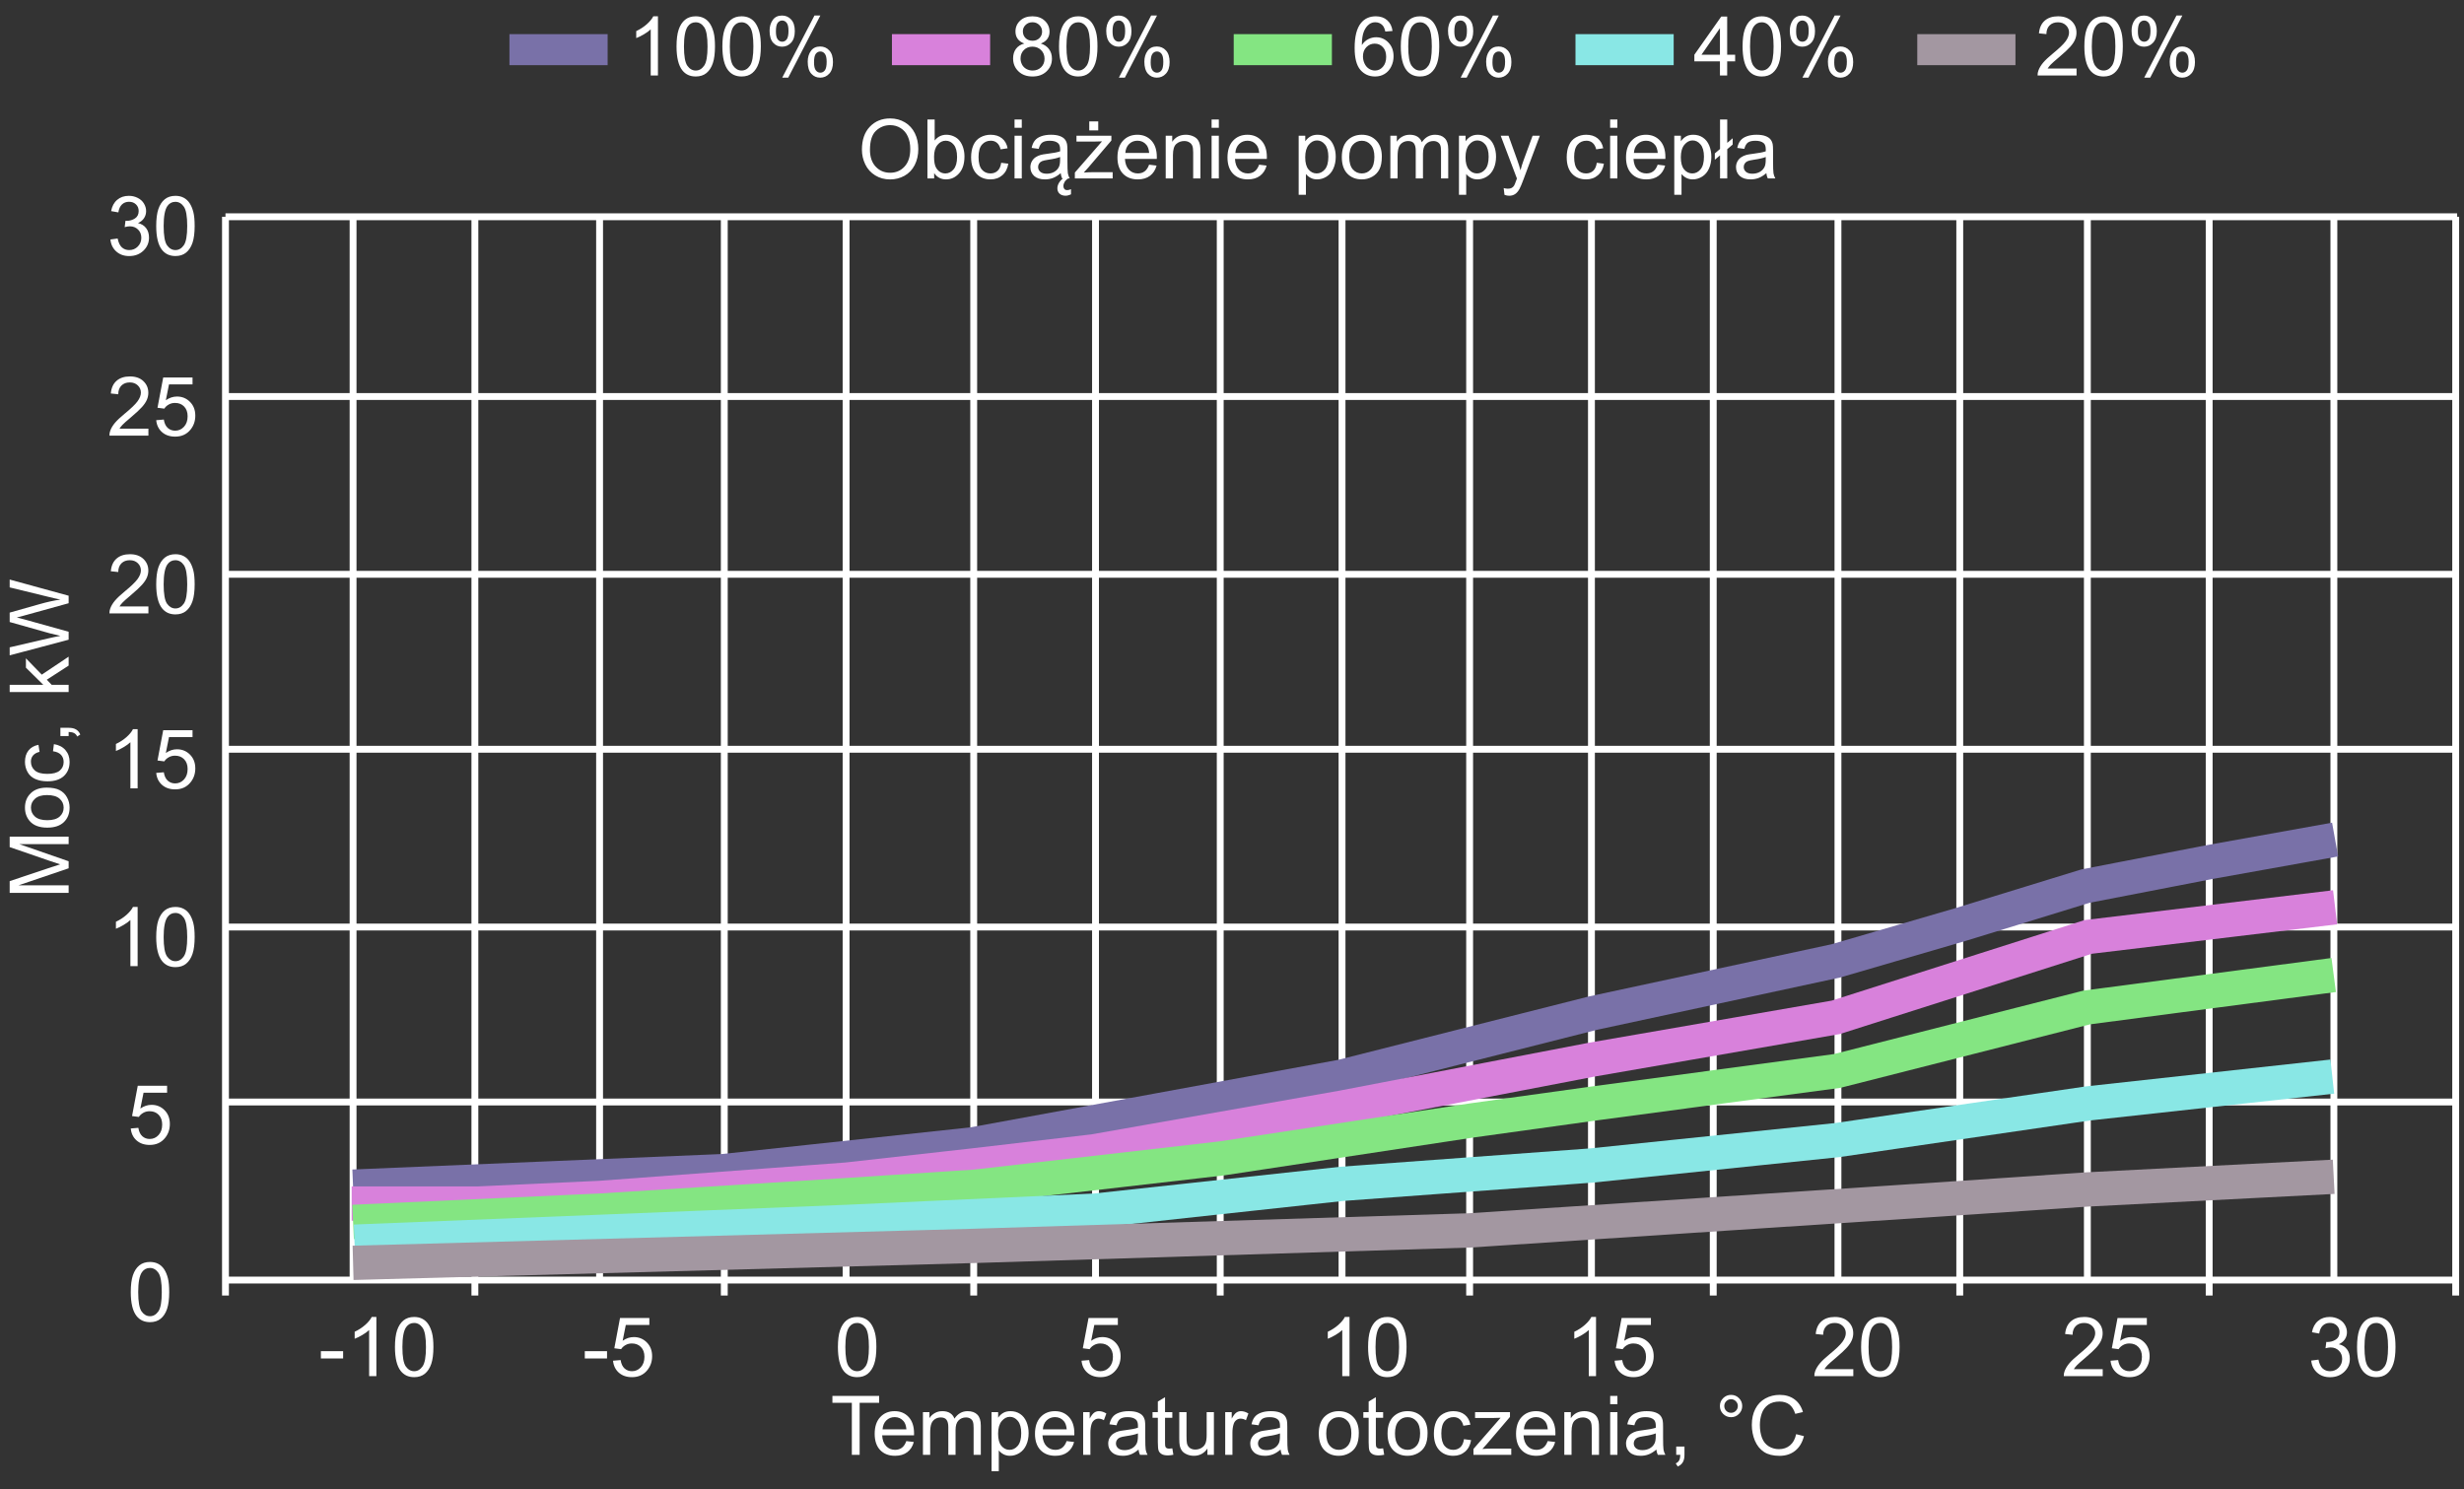 <svg width="359" height="217" viewBox="0 0 359 217" fill="none" xmlns="http://www.w3.org/2000/svg">
<rect x="0" y="0" width="359" height="217" fill="#333333" stroke="none"/>
<g clip-path="url(#clip0_1354_1749)">
<path d="M32.851 31.587H358.001" stroke="white"/>
<path d="M32.851 57.781H358.001" stroke="white"/>
<path d="M32.851 31.587V188.785" stroke="white"/>
<path d="M51.442 31.587V186.534" stroke="white"/>
<path d="M69.189 31.587V188.785" stroke="white"/>
<path d="M87.358 31.587V186.534" stroke="white"/>
<path d="M105.528 31.587V188.785" stroke="white"/>
<path d="M123.274 31.587V186.534" stroke="white"/>
<path d="M141.867 31.587V188.785" stroke="white"/>
<path d="M159.614 31.587V186.534" stroke="white"/>
<path d="M177.784 31.587V188.785" stroke="white"/>
<path d="M195.531 31.587V186.534" stroke="white"/>
<path d="M214.123 31.587V188.785" stroke="white"/>
<path d="M231.87 31.587V186.534" stroke="white"/>
<path d="M249.616 31.587V188.785" stroke="white"/>
<path d="M267.787 31.587V186.534" stroke="white"/>
<path d="M285.533 31.587V188.785" stroke="white"/>
<path d="M304.126 31.587V186.534" stroke="white"/>
<path d="M321.872 31.587V188.785" stroke="white"/>
<path d="M340.042 31.587V186.534" stroke="white"/>
<path d="M357.789 31.587V188.785" stroke="white"/>
<path d="M32.851 83.688H358.001" stroke="white"/>
<path d="M32.851 109.183H358.001" stroke="white"/>
<path d="M32.851 135.089H358.001" stroke="white"/>
<path d="M32.851 160.585H358.001" stroke="white"/>
<path d="M32.851 186.533H358.001" stroke="white"/>
<path d="M19.053 188.284C19.053 187.268 19.156 186.452 19.363 185.835C19.574 185.214 19.885 184.735 20.295 184.399C20.709 184.063 21.229 183.895 21.854 183.895C22.314 183.895 22.719 183.989 23.066 184.176C23.414 184.36 23.701 184.628 23.928 184.979C24.154 185.327 24.332 185.753 24.461 186.256C24.59 186.756 24.654 187.432 24.654 188.284C24.654 189.292 24.551 190.106 24.344 190.727C24.137 191.344 23.826 191.823 23.412 192.163C23.002 192.499 22.482 192.667 21.854 192.667C21.025 192.667 20.375 192.37 19.902 191.776C19.336 191.061 19.053 189.897 19.053 188.284ZM20.137 188.284C20.137 189.694 20.301 190.633 20.629 191.102C20.961 191.567 21.369 191.799 21.854 191.799C22.338 191.799 22.744 191.565 23.072 191.096C23.404 190.628 23.57 189.69 23.57 188.284C23.57 186.87 23.404 185.93 23.072 185.465C22.744 185.001 22.334 184.768 21.842 184.768C21.357 184.768 20.971 184.973 20.682 185.383C20.318 185.907 20.137 186.874 20.137 188.284Z" fill="white"/>
<path d="M46.752 197.957V196.896H49.992V197.957H46.752ZM54.838 200.535H53.783V193.814C53.529 194.057 53.195 194.299 52.781 194.541C52.371 194.783 52.002 194.965 51.674 195.086V194.066C52.264 193.789 52.779 193.453 53.221 193.058C53.662 192.664 53.975 192.281 54.158 191.91H54.838V200.535ZM57.545 196.299C57.545 195.283 57.648 194.467 57.855 193.849C58.066 193.228 58.377 192.75 58.787 192.414C59.201 192.078 59.721 191.91 60.346 191.91C60.807 191.91 61.211 192.004 61.559 192.191C61.906 192.375 62.193 192.642 62.42 192.994C62.647 193.342 62.824 193.767 62.953 194.271C63.082 194.771 63.147 195.447 63.147 196.299C63.147 197.307 63.043 198.121 62.836 198.742C62.629 199.359 62.318 199.838 61.904 200.178C61.494 200.514 60.975 200.682 60.346 200.682C59.518 200.682 58.867 200.385 58.395 199.791C57.828 199.076 57.545 197.912 57.545 196.299ZM58.629 196.299C58.629 197.709 58.793 198.648 59.121 199.117C59.453 199.582 59.861 199.814 60.346 199.814C60.83 199.814 61.236 199.58 61.565 199.111C61.897 198.642 62.062 197.705 62.062 196.299C62.062 194.885 61.897 193.945 61.565 193.48C61.236 193.016 60.826 192.783 60.334 192.783C59.85 192.783 59.463 192.988 59.174 193.398C58.81 193.922 58.629 194.889 58.629 196.299Z" fill="white"/>
<path d="M85.204 197.957V196.896H88.444V197.957H85.204ZM89.317 198.285L90.425 198.191C90.507 198.73 90.696 199.137 90.993 199.41C91.294 199.68 91.655 199.814 92.077 199.814C92.585 199.814 93.015 199.623 93.366 199.24C93.718 198.857 93.894 198.349 93.894 197.717C93.894 197.115 93.724 196.641 93.384 196.293C93.048 195.945 92.606 195.771 92.06 195.771C91.72 195.771 91.413 195.849 91.14 196.006C90.866 196.158 90.651 196.357 90.495 196.603L89.505 196.474L90.337 192.062H94.608V193.07H91.181L90.718 195.379C91.233 195.019 91.774 194.84 92.341 194.84C93.091 194.84 93.724 195.099 94.239 195.619C94.755 196.139 95.013 196.807 95.013 197.623C95.013 198.4 94.786 199.072 94.333 199.639C93.782 200.334 93.03 200.682 92.077 200.682C91.296 200.682 90.657 200.463 90.161 200.025C89.669 199.588 89.388 199.008 89.317 198.285Z" fill="white"/>
<path d="M122.083 196.299C122.083 195.283 122.187 194.467 122.394 193.849C122.604 193.228 122.915 192.75 123.325 192.414C123.739 192.078 124.259 191.91 124.884 191.91C125.345 191.91 125.749 192.004 126.097 192.191C126.444 192.375 126.731 192.642 126.958 192.994C127.185 193.342 127.362 193.767 127.491 194.271C127.62 194.771 127.685 195.447 127.685 196.299C127.685 197.307 127.581 198.121 127.374 198.742C127.167 199.359 126.856 199.838 126.442 200.178C126.032 200.514 125.513 200.682 124.884 200.682C124.056 200.682 123.405 200.385 122.933 199.791C122.366 199.076 122.083 197.912 122.083 196.299ZM123.167 196.299C123.167 197.709 123.331 198.648 123.659 199.117C123.991 199.582 124.399 199.814 124.884 199.814C125.368 199.814 125.774 199.58 126.103 199.111C126.435 198.642 126.601 197.705 126.601 196.299C126.601 194.885 126.435 193.945 126.103 193.48C125.774 193.016 125.364 192.783 124.872 192.783C124.388 192.783 124.001 192.988 123.712 193.398C123.349 193.922 123.167 194.889 123.167 196.299Z" fill="white"/>
<path d="M157.577 198.285L158.685 198.191C158.767 198.73 158.956 199.137 159.253 199.41C159.554 199.68 159.915 199.814 160.337 199.814C160.845 199.814 161.274 199.623 161.626 199.24C161.978 198.857 162.153 198.349 162.153 197.717C162.153 197.115 161.983 196.641 161.644 196.293C161.308 195.945 160.866 195.771 160.319 195.771C159.979 195.771 159.673 195.849 159.399 196.006C159.126 196.158 158.911 196.357 158.755 196.603L157.765 196.474L158.597 192.062H162.868V193.07H159.44L158.978 195.379C159.493 195.019 160.034 194.84 160.601 194.84C161.351 194.84 161.983 195.099 162.499 195.619C163.015 196.139 163.272 196.807 163.272 197.623C163.272 198.4 163.046 199.072 162.593 199.639C162.042 200.334 161.29 200.682 160.337 200.682C159.556 200.682 158.917 200.463 158.421 200.025C157.929 199.588 157.647 199.008 157.577 198.285Z" fill="white"/>
<path d="M196.621 200.535H195.566V193.814C195.312 194.057 194.979 194.299 194.564 194.541C194.154 194.783 193.785 194.965 193.457 195.086V194.066C194.047 193.789 194.562 193.453 195.004 193.058C195.445 192.664 195.758 192.281 195.941 191.91H196.621V200.535ZM199.328 196.299C199.328 195.283 199.432 194.467 199.639 193.849C199.85 193.228 200.16 192.75 200.57 192.414C200.984 192.078 201.504 191.91 202.129 191.91C202.59 191.91 202.994 192.004 203.342 192.191C203.689 192.375 203.977 192.642 204.203 192.994C204.43 193.342 204.607 193.767 204.736 194.271C204.865 194.771 204.93 195.447 204.93 196.299C204.93 197.307 204.826 198.121 204.619 198.742C204.412 199.359 204.102 199.838 203.688 200.178C203.277 200.514 202.758 200.682 202.129 200.682C201.301 200.682 200.65 200.385 200.178 199.791C199.611 199.076 199.328 197.912 199.328 196.299ZM200.412 196.299C200.412 197.709 200.576 198.648 200.904 199.117C201.236 199.582 201.645 199.814 202.129 199.814C202.613 199.814 203.02 199.58 203.348 199.111C203.68 198.642 203.846 197.705 203.846 196.299C203.846 194.885 203.68 193.945 203.348 193.48C203.02 193.016 202.609 192.783 202.117 192.783C201.633 192.783 201.246 192.988 200.957 193.398C200.594 193.922 200.412 194.889 200.412 196.299Z" fill="white"/>
<path d="M232.537 200.535H231.482V193.814C231.229 194.057 230.895 194.299 230.48 194.541C230.07 194.783 229.701 194.965 229.373 195.086V194.066C229.963 193.789 230.479 193.453 230.92 193.058C231.361 192.664 231.674 192.281 231.857 191.91H232.537V200.535ZM235.244 198.285L236.352 198.191C236.434 198.73 236.623 199.137 236.92 199.41C237.221 199.68 237.582 199.814 238.004 199.814C238.512 199.814 238.941 199.623 239.293 199.24C239.645 198.857 239.82 198.349 239.82 197.717C239.82 197.115 239.65 196.641 239.311 196.293C238.975 195.945 238.533 195.771 237.986 195.771C237.646 195.771 237.34 195.849 237.066 196.006C236.793 196.158 236.578 196.357 236.422 196.603L235.432 196.474L236.264 192.062H240.535V193.07H237.107L236.645 195.379C237.16 195.019 237.701 194.84 238.268 194.84C239.018 194.84 239.65 195.099 240.166 195.619C240.682 196.139 240.939 196.807 240.939 197.623C240.939 198.4 240.713 199.072 240.26 199.639C239.709 200.334 238.957 200.682 238.004 200.682C237.223 200.682 236.584 200.463 236.088 200.025C235.596 199.588 235.314 199.008 235.244 198.285Z" fill="white"/>
<path d="M270.024 199.521V200.535H264.347C264.339 200.281 264.38 200.037 264.47 199.803C264.614 199.416 264.845 199.035 265.161 198.66C265.481 198.285 265.942 197.851 266.544 197.359C267.478 196.594 268.108 195.988 268.437 195.543C268.765 195.094 268.929 194.67 268.929 194.271C268.929 193.853 268.778 193.502 268.478 193.217C268.181 192.928 267.792 192.783 267.312 192.783C266.804 192.783 266.397 192.935 266.093 193.24C265.788 193.545 265.634 193.967 265.63 194.506L264.546 194.394C264.62 193.586 264.899 192.971 265.384 192.549C265.868 192.123 266.519 191.91 267.335 191.91C268.159 191.91 268.812 192.139 269.292 192.596C269.772 193.053 270.013 193.619 270.013 194.295C270.013 194.639 269.942 194.976 269.802 195.308C269.661 195.641 269.427 195.99 269.099 196.357C268.774 196.724 268.233 197.228 267.476 197.869C266.843 198.4 266.437 198.762 266.257 198.953C266.077 199.141 265.929 199.33 265.812 199.521H270.024ZM271.161 196.299C271.161 195.283 271.265 194.467 271.472 193.849C271.683 193.228 271.993 192.75 272.403 192.414C272.817 192.078 273.337 191.91 273.962 191.91C274.423 191.91 274.827 192.004 275.175 192.191C275.522 192.375 275.81 192.642 276.036 192.994C276.263 193.342 276.44 193.767 276.569 194.271C276.698 194.771 276.763 195.447 276.763 196.299C276.763 197.307 276.659 198.121 276.452 198.742C276.245 199.359 275.935 199.838 275.521 200.178C275.11 200.514 274.591 200.682 273.962 200.682C273.134 200.682 272.483 200.385 272.011 199.791C271.444 199.076 271.161 197.912 271.161 196.299ZM272.245 196.299C272.245 197.709 272.409 198.648 272.737 199.117C273.069 199.582 273.478 199.814 273.962 199.814C274.446 199.814 274.853 199.58 275.181 199.111C275.513 198.642 275.679 197.705 275.679 196.299C275.679 194.885 275.513 193.945 275.181 193.48C274.853 193.016 274.442 192.783 273.95 192.783C273.466 192.783 273.079 192.988 272.79 193.398C272.427 193.922 272.245 194.889 272.245 196.299Z" fill="white"/>
<path d="M306.363 199.521V200.535H300.686C300.678 200.281 300.719 200.037 300.809 199.803C300.953 199.416 301.184 199.035 301.5 198.66C301.82 198.285 302.281 197.851 302.883 197.359C303.816 196.594 304.447 195.988 304.775 195.543C305.104 195.094 305.268 194.67 305.268 194.271C305.268 193.853 305.117 193.502 304.816 193.217C304.52 192.928 304.131 192.783 303.65 192.783C303.143 192.783 302.736 192.935 302.432 193.24C302.127 193.545 301.973 193.967 301.969 194.506L300.885 194.394C300.959 193.586 301.238 192.971 301.723 192.549C302.207 192.123 302.857 191.91 303.674 191.91C304.498 191.91 305.15 192.139 305.631 192.596C306.111 193.053 306.352 193.619 306.352 194.295C306.352 194.639 306.281 194.976 306.141 195.308C306 195.641 305.766 195.99 305.438 196.357C305.113 196.724 304.572 197.228 303.814 197.869C303.182 198.4 302.775 198.762 302.596 198.953C302.416 199.141 302.268 199.33 302.15 199.521H306.363ZM307.5 198.285L308.607 198.191C308.689 198.73 308.879 199.137 309.176 199.41C309.477 199.68 309.838 199.814 310.26 199.814C310.768 199.814 311.197 199.623 311.549 199.24C311.9 198.857 312.076 198.349 312.076 197.717C312.076 197.115 311.906 196.641 311.566 196.293C311.23 195.945 310.789 195.771 310.242 195.771C309.902 195.771 309.596 195.849 309.322 196.006C309.049 196.158 308.834 196.357 308.678 196.603L307.688 196.474L308.52 192.062H312.791V193.07H309.363L308.9 195.379C309.416 195.019 309.957 194.84 310.523 194.84C311.273 194.84 311.906 195.099 312.422 195.619C312.938 196.139 313.195 196.807 313.195 197.623C313.195 198.4 312.969 199.072 312.516 199.639C311.965 200.334 311.213 200.682 310.26 200.682C309.479 200.682 308.84 200.463 308.344 200.025C307.852 199.588 307.57 199.008 307.5 198.285Z" fill="white"/>
<path d="M336.743 198.267L337.798 198.127C337.919 198.724 338.124 199.156 338.413 199.422C338.706 199.683 339.062 199.814 339.479 199.814C339.976 199.814 340.394 199.642 340.733 199.299C341.077 198.955 341.249 198.529 341.249 198.021C341.249 197.537 341.091 197.139 340.774 196.826C340.458 196.51 340.056 196.351 339.567 196.351C339.368 196.351 339.12 196.391 338.823 196.469L338.94 195.543C339.011 195.551 339.067 195.555 339.11 195.555C339.56 195.555 339.964 195.437 340.323 195.203C340.683 194.969 340.862 194.607 340.862 194.119C340.862 193.732 340.731 193.412 340.47 193.158C340.208 192.904 339.87 192.777 339.456 192.777C339.046 192.777 338.704 192.906 338.431 193.164C338.157 193.422 337.981 193.808 337.903 194.324L336.849 194.137C336.978 193.43 337.271 192.883 337.728 192.496C338.185 192.105 338.753 191.91 339.433 191.91C339.901 191.91 340.333 192.012 340.728 192.215C341.122 192.414 341.423 192.687 341.63 193.035C341.841 193.383 341.946 193.752 341.946 194.142C341.946 194.514 341.847 194.851 341.647 195.156C341.448 195.461 341.153 195.703 340.763 195.883C341.271 196 341.665 196.244 341.946 196.615C342.228 196.982 342.368 197.443 342.368 197.998C342.368 198.748 342.095 199.385 341.548 199.908C341.001 200.428 340.31 200.687 339.474 200.687C338.72 200.687 338.093 200.463 337.593 200.014C337.097 199.564 336.813 198.982 336.743 198.267ZM343.417 196.299C343.417 195.283 343.521 194.467 343.728 193.849C343.938 193.228 344.249 192.75 344.659 192.414C345.073 192.078 345.593 191.91 346.218 191.91C346.679 191.91 347.083 192.004 347.431 192.191C347.778 192.375 348.065 192.642 348.292 192.994C348.519 193.342 348.696 193.767 348.825 194.271C348.954 194.771 349.019 195.447 349.019 196.299C349.019 197.307 348.915 198.121 348.708 198.742C348.501 199.359 348.19 199.838 347.776 200.178C347.366 200.514 346.847 200.682 346.218 200.682C345.39 200.682 344.739 200.385 344.267 199.791C343.7 199.076 343.417 197.912 343.417 196.299ZM344.501 196.299C344.501 197.709 344.665 198.648 344.993 199.117C345.325 199.582 345.733 199.814 346.218 199.814C346.702 199.814 347.108 199.58 347.437 199.111C347.769 198.642 347.935 197.705 347.935 196.299C347.935 194.885 347.769 193.945 347.437 193.48C347.108 193.016 346.698 192.783 346.206 192.783C345.722 192.783 345.335 192.988 345.046 193.398C344.683 193.922 344.501 194.889 344.501 196.299Z" fill="white"/>
<path d="M19.053 164.444L20.16 164.35C20.242 164.889 20.432 165.296 20.729 165.569C21.029 165.839 21.391 165.973 21.812 165.973C22.32 165.973 22.75 165.782 23.102 165.399C23.453 165.016 23.629 164.509 23.629 163.876C23.629 163.274 23.459 162.8 23.119 162.452C22.783 162.104 22.342 161.93 21.795 161.93C21.455 161.93 21.148 162.009 20.875 162.165C20.602 162.317 20.387 162.516 20.23 162.762L19.24 162.634L20.072 158.221H24.344V159.229H20.916L20.453 161.538C20.969 161.178 21.51 160.999 22.076 160.999C22.826 160.999 23.459 161.259 23.975 161.778C24.49 162.298 24.748 162.966 24.748 163.782C24.748 164.559 24.521 165.231 24.068 165.798C23.518 166.493 22.766 166.841 21.812 166.841C21.031 166.841 20.393 166.622 19.896 166.184C19.404 165.747 19.123 165.167 19.053 164.444Z" fill="white"/>
<path d="M20.053 140.788H18.998V134.067C18.744 134.309 18.41 134.551 17.996 134.793C17.586 135.036 17.217 135.217 16.889 135.338V134.319C17.479 134.042 17.994 133.706 18.436 133.311C18.877 132.917 19.189 132.534 19.373 132.163H20.053V140.788ZM22.76 136.551C22.76 135.536 22.863 134.719 23.07 134.102C23.281 133.481 23.592 133.002 24.002 132.667C24.416 132.331 24.936 132.163 25.561 132.163C26.021 132.163 26.426 132.256 26.773 132.444C27.121 132.627 27.408 132.895 27.635 133.247C27.861 133.594 28.039 134.02 28.168 134.524C28.297 135.024 28.361 135.7 28.361 136.551C28.361 137.559 28.258 138.374 28.051 138.995C27.844 139.612 27.533 140.09 27.119 140.43C26.709 140.766 26.189 140.934 25.561 140.934C24.732 140.934 24.082 140.637 23.609 140.043C23.043 139.329 22.76 138.165 22.76 136.551ZM23.844 136.551C23.844 137.961 24.008 138.901 24.336 139.37C24.668 139.834 25.076 140.067 25.561 140.067C26.045 140.067 26.451 139.833 26.779 139.364C27.111 138.895 27.277 137.958 27.277 136.551C27.277 135.137 27.111 134.198 26.779 133.733C26.451 133.268 26.041 133.036 25.549 133.036C25.064 133.036 24.678 133.241 24.389 133.651C24.025 134.174 23.844 135.141 23.844 136.551Z" fill="white"/>
<path d="M20.053 114.881H18.998V108.16C18.744 108.403 18.41 108.645 17.996 108.887C17.586 109.129 17.217 109.311 16.889 109.432V108.412C17.479 108.135 17.994 107.799 18.436 107.405C18.877 107.01 19.189 106.627 19.373 106.256H20.053V114.881ZM22.76 112.631L23.867 112.537C23.949 113.076 24.139 113.483 24.436 113.756C24.736 114.026 25.098 114.16 25.52 114.16C26.027 114.16 26.457 113.969 26.809 113.586C27.16 113.203 27.336 112.696 27.336 112.063C27.336 111.461 27.166 110.987 26.826 110.639C26.49 110.291 26.049 110.117 25.502 110.117C25.162 110.117 24.855 110.196 24.582 110.352C24.309 110.504 24.094 110.703 23.938 110.949L22.947 110.821L23.779 106.408H28.051V107.416H24.623L24.16 109.725C24.676 109.365 25.217 109.186 25.783 109.186C26.533 109.186 27.166 109.446 27.682 109.965C28.197 110.485 28.455 111.153 28.455 111.969C28.455 112.746 28.229 113.418 27.775 113.985C27.225 114.68 26.473 115.028 25.52 115.028C24.738 115.028 24.1 114.809 23.604 114.371C23.111 113.934 22.83 113.354 22.76 112.631Z" fill="white"/>
<path d="M21.623 88.372V89.386H15.945C15.938 89.132 15.979 88.888 16.068 88.653C16.213 88.266 16.443 87.886 16.76 87.511C17.08 87.136 17.541 86.702 18.143 86.21C19.076 85.444 19.707 84.839 20.035 84.394C20.363 83.944 20.527 83.52 20.527 83.122C20.527 82.704 20.377 82.353 20.076 82.067C19.779 81.778 19.391 81.634 18.91 81.634C18.402 81.634 17.996 81.786 17.691 82.091C17.387 82.395 17.232 82.817 17.229 83.356L16.145 83.245C16.219 82.436 16.498 81.821 16.982 81.399C17.467 80.974 18.117 80.761 18.934 80.761C19.758 80.761 20.41 80.989 20.891 81.446C21.371 81.903 21.611 82.47 21.611 83.145C21.611 83.489 21.541 83.827 21.4 84.159C21.26 84.491 21.025 84.841 20.697 85.208C20.373 85.575 19.832 86.079 19.074 86.72C18.441 87.251 18.035 87.612 17.855 87.804C17.676 87.991 17.527 88.181 17.41 88.372H21.623ZM22.76 85.149C22.76 84.134 22.863 83.317 23.07 82.7C23.281 82.079 23.592 81.6 24.002 81.265C24.416 80.929 24.936 80.761 25.561 80.761C26.021 80.761 26.426 80.854 26.773 81.042C27.121 81.225 27.408 81.493 27.635 81.845C27.861 82.192 28.039 82.618 28.168 83.122C28.297 83.622 28.361 84.298 28.361 85.149C28.361 86.157 28.258 86.972 28.051 87.593C27.844 88.21 27.533 88.688 27.119 89.028C26.709 89.364 26.189 89.532 25.561 89.532C24.732 89.532 24.082 89.235 23.609 88.641C23.043 87.927 22.76 86.763 22.76 85.149ZM23.844 85.149C23.844 86.559 24.008 87.499 24.336 87.968C24.668 88.433 25.076 88.665 25.561 88.665C26.045 88.665 26.451 88.431 26.779 87.962C27.111 87.493 27.277 86.556 27.277 85.149C27.277 83.735 27.111 82.796 26.779 82.331C26.451 81.866 26.041 81.634 25.549 81.634C25.064 81.634 24.678 81.839 24.389 82.249C24.025 82.772 23.844 83.739 23.844 85.149Z" fill="white"/>
<path d="M21.623 62.466V63.48H15.945C15.938 63.226 15.979 62.981 16.068 62.747C16.213 62.36 16.443 61.98 16.76 61.605C17.08 61.23 17.541 60.796 18.143 60.304C19.076 59.538 19.707 58.933 20.035 58.487C20.363 58.038 20.527 57.614 20.527 57.216C20.527 56.798 20.377 56.446 20.076 56.161C19.779 55.872 19.391 55.727 18.91 55.727C18.402 55.727 17.996 55.88 17.691 56.185C17.387 56.489 17.232 56.911 17.229 57.45L16.145 57.339C16.219 56.53 16.498 55.915 16.982 55.493C17.467 55.067 18.117 54.855 18.934 54.855C19.758 54.855 20.41 55.083 20.891 55.54C21.371 55.997 21.611 56.563 21.611 57.239C21.611 57.583 21.541 57.921 21.4 58.253C21.26 58.585 21.025 58.935 20.697 59.302C20.373 59.669 19.832 60.173 19.074 60.813C18.441 61.345 18.035 61.706 17.855 61.898C17.676 62.085 17.527 62.274 17.41 62.466H21.623ZM22.76 61.23L23.867 61.136C23.949 61.675 24.139 62.081 24.436 62.355C24.736 62.624 25.098 62.759 25.52 62.759C26.027 62.759 26.457 62.567 26.809 62.185C27.16 61.802 27.336 61.294 27.336 60.661C27.336 60.06 27.166 59.585 26.826 59.237C26.49 58.89 26.049 58.716 25.502 58.716C25.162 58.716 24.855 58.794 24.582 58.95C24.309 59.102 24.094 59.302 23.938 59.548L22.947 59.419L23.779 55.007H28.051V56.015H24.623L24.16 58.323C24.676 57.964 25.217 57.784 25.783 57.784C26.533 57.784 27.166 58.044 27.682 58.563C28.197 59.083 28.455 59.751 28.455 60.567C28.455 61.345 28.229 62.017 27.775 62.583C27.225 63.278 26.473 63.626 25.52 63.626C24.738 63.626 24.1 63.407 23.604 62.97C23.111 62.532 22.83 61.952 22.76 61.23Z" fill="white"/>
<path d="M16.086 34.895L17.141 34.754C17.262 35.352 17.467 35.783 17.756 36.049C18.049 36.31 18.404 36.441 18.822 36.441C19.318 36.441 19.736 36.27 20.076 35.926C20.42 35.582 20.592 35.156 20.592 34.648C20.592 34.164 20.434 33.766 20.117 33.453C19.801 33.137 19.398 32.978 18.91 32.978C18.711 32.978 18.463 33.017 18.166 33.096L18.283 32.17C18.354 32.178 18.41 32.182 18.453 32.182C18.902 32.182 19.307 32.064 19.666 31.83C20.025 31.596 20.205 31.234 20.205 30.746C20.205 30.359 20.074 30.039 19.812 29.785C19.551 29.531 19.213 29.404 18.799 29.404C18.389 29.404 18.047 29.533 17.773 29.791C17.5 30.049 17.324 30.436 17.246 30.951L16.191 30.764C16.32 30.057 16.613 29.51 17.07 29.123C17.527 28.732 18.096 28.537 18.775 28.537C19.244 28.537 19.676 28.639 20.07 28.842C20.465 29.041 20.766 29.314 20.973 29.662C21.184 30.01 21.289 30.379 21.289 30.77C21.289 31.141 21.189 31.479 20.99 31.783C20.791 32.088 20.496 32.33 20.105 32.51C20.613 32.627 21.008 32.871 21.289 33.242C21.57 33.609 21.711 34.07 21.711 34.625C21.711 35.375 21.438 36.012 20.891 36.535C20.344 37.055 19.652 37.314 18.816 37.314C18.062 37.314 17.436 37.09 16.936 36.641C16.439 36.191 16.156 35.609 16.086 34.895ZM22.76 32.926C22.76 31.91 22.863 31.094 23.07 30.477C23.281 29.855 23.592 29.377 24.002 29.041C24.416 28.705 24.936 28.537 25.561 28.537C26.021 28.537 26.426 28.631 26.773 28.818C27.121 29.002 27.408 29.27 27.635 29.621C27.861 29.969 28.039 30.395 28.168 30.898C28.297 31.398 28.361 32.074 28.361 32.926C28.361 33.934 28.258 34.748 28.051 35.369C27.844 35.986 27.533 36.465 27.119 36.805C26.709 37.141 26.189 37.309 25.561 37.309C24.732 37.309 24.082 37.012 23.609 36.418C23.043 35.703 22.76 34.539 22.76 32.926ZM23.844 32.926C23.844 34.336 24.008 35.275 24.336 35.744C24.668 36.209 25.076 36.441 25.561 36.441C26.045 36.441 26.451 36.207 26.779 35.738C27.111 35.27 27.277 34.332 27.277 32.926C27.277 31.512 27.111 30.572 26.779 30.107C26.451 29.642 26.041 29.41 25.549 29.41C25.064 29.41 24.678 29.615 24.389 30.025C24.025 30.549 23.844 31.516 23.844 32.926Z" fill="white"/>
<path d="M51.442 172.921L105.397 170.659L141.775 166.753L195.524 156.884L232.107 147.631L267.463 140.024L285.691 134.709L303.841 129.127L321.839 125.64L340.22 122.342" stroke="#7971A8" stroke-width="5"/>
<path d="M340.22 132.211L304.25 136.529L267.464 148.248L231.903 154.416L195.525 161.407L159.351 167.781L141.775 169.837L123.382 171.893L87.412 174.566L69.632 175.388H51.238" stroke="#D881DB" stroke-width="5"/>
<path d="M51.442 178.061L87.412 176.416L123.381 174.155L142.183 172.921L177.948 168.809L214.531 163.258L232.311 160.79L267.668 156.061L304.046 146.809L340.015 142.08" stroke="#84E582" stroke-width="5"/>
<path d="M339.812 156.884L304.251 160.79L267.668 166.136L231.903 169.837L195.525 172.51L159.556 176.416L123.382 178.061L87.617 179.501L51.648 180.94" stroke="#89E7E5" stroke-width="5"/>
<path d="M51.442 184.024L141.775 181.557L214.122 179.295L285.857 174.566L304.046 173.332L340.015 171.482" stroke="#A397A1" stroke-width="5"/>
<path d="M95.862 11H94.808V4.279C94.554 4.521 94.22 4.764 93.806 5.006C93.395 5.248 93.026 5.43 92.698 5.551V4.531C93.288 4.254 93.804 3.918 94.245 3.523C94.686 3.129 94.999 2.746 95.183 2.375H95.862V11ZM98.569 6.764C98.569 5.748 98.673 4.932 98.88 4.314C99.091 3.693 99.401 3.215 99.811 2.879C100.226 2.543 100.745 2.375 101.37 2.375C101.831 2.375 102.235 2.469 102.583 2.656C102.931 2.84 103.218 3.107 103.444 3.459C103.671 3.807 103.849 4.232 103.978 4.736C104.106 5.236 104.171 5.912 104.171 6.764C104.171 7.771 104.067 8.586 103.86 9.207C103.653 9.824 103.343 10.303 102.929 10.643C102.519 10.979 101.999 11.146 101.37 11.146C100.542 11.146 99.892 10.85 99.419 10.256C98.853 9.541 98.569 8.377 98.569 6.764ZM99.653 6.764C99.653 8.174 99.817 9.113 100.146 9.582C100.478 10.047 100.886 10.279 101.37 10.279C101.854 10.279 102.261 10.045 102.589 9.576C102.921 9.107 103.087 8.17 103.087 6.764C103.087 5.35 102.921 4.41 102.589 3.945C102.261 3.48 101.851 3.248 101.358 3.248C100.874 3.248 100.487 3.453 100.198 3.863C99.835 4.387 99.653 5.354 99.653 6.764ZM105.249 6.764C105.249 5.748 105.353 4.932 105.56 4.314C105.771 3.693 106.081 3.215 106.491 2.879C106.905 2.543 107.425 2.375 108.05 2.375C108.511 2.375 108.915 2.469 109.263 2.656C109.61 2.84 109.897 3.107 110.124 3.459C110.351 3.807 110.528 4.232 110.657 4.736C110.786 5.236 110.851 5.912 110.851 6.764C110.851 7.771 110.747 8.586 110.54 9.207C110.333 9.824 110.022 10.303 109.608 10.643C109.198 10.979 108.679 11.146 108.05 11.146C107.222 11.146 106.571 10.85 106.099 10.256C105.532 9.541 105.249 8.377 105.249 6.764ZM106.333 6.764C106.333 8.174 106.497 9.113 106.825 9.582C107.157 10.047 107.565 10.279 108.05 10.279C108.534 10.279 108.94 10.045 109.269 9.576C109.601 9.107 109.767 8.17 109.767 6.764C109.767 5.35 109.601 4.41 109.269 3.945C108.94 3.48 108.53 3.248 108.038 3.248C107.554 3.248 107.167 3.453 106.878 3.863C106.515 4.387 106.333 5.354 106.333 6.764ZM112.128 4.473C112.128 3.859 112.282 3.338 112.591 2.908C112.899 2.479 113.347 2.264 113.933 2.264C114.472 2.264 114.917 2.457 115.269 2.844C115.624 3.227 115.802 3.791 115.802 4.537C115.802 5.264 115.622 5.824 115.263 6.219C114.907 6.609 114.468 6.805 113.944 6.805C113.425 6.805 112.991 6.611 112.644 6.225C112.3 5.838 112.128 5.254 112.128 4.473ZM113.962 2.99C113.7 2.99 113.481 3.104 113.306 3.33C113.134 3.557 113.048 3.973 113.048 4.578C113.048 5.129 113.136 5.518 113.312 5.744C113.487 5.967 113.704 6.078 113.962 6.078C114.228 6.078 114.446 5.965 114.618 5.738C114.794 5.512 114.882 5.098 114.882 4.496C114.882 3.941 114.794 3.553 114.618 3.33C114.442 3.104 114.224 2.99 113.962 2.99ZM113.968 11.316L118.667 2.264H119.522L114.841 11.316H113.968ZM117.683 8.984C117.683 8.367 117.837 7.846 118.146 7.42C118.454 6.99 118.903 6.775 119.493 6.775C120.032 6.775 120.478 6.969 120.829 7.355C121.185 7.738 121.362 8.303 121.362 9.049C121.362 9.775 121.183 10.336 120.823 10.73C120.468 11.121 120.026 11.316 119.499 11.316C118.979 11.316 118.546 11.123 118.198 10.736C117.854 10.346 117.683 9.762 117.683 8.984ZM119.522 7.502C119.257 7.502 119.036 7.615 118.86 7.842C118.688 8.068 118.603 8.484 118.603 9.09C118.603 9.637 118.69 10.023 118.866 10.25C119.042 10.477 119.259 10.59 119.517 10.59C119.786 10.59 120.007 10.477 120.179 10.25C120.354 10.023 120.442 9.609 120.442 9.008C120.442 8.453 120.354 8.064 120.179 7.842C120.003 7.615 119.784 7.502 119.522 7.502Z" fill="white"/>
<path d="M88.531 4.974H74.225V9.497H88.531V4.974Z" fill="#7971A8"/>
<path d="M149.241 6.342C148.804 6.182 148.479 5.953 148.269 5.656C148.058 5.359 147.952 5.004 147.952 4.59C147.952 3.965 148.177 3.439 148.626 3.014C149.075 2.588 149.673 2.375 150.419 2.375C151.169 2.375 151.772 2.594 152.229 3.031C152.687 3.465 152.915 3.994 152.915 4.619C152.915 5.018 152.81 5.365 152.599 5.662C152.392 5.955 152.075 6.182 151.649 6.342C152.177 6.514 152.577 6.791 152.851 7.174C153.128 7.557 153.267 8.014 153.267 8.545C153.267 9.279 153.007 9.896 152.487 10.396C151.968 10.896 151.284 11.146 150.437 11.146C149.589 11.146 148.905 10.896 148.386 10.396C147.866 9.893 147.606 9.266 147.606 8.516C147.606 7.957 147.747 7.49 148.028 7.115C148.313 6.736 148.718 6.479 149.241 6.342ZM149.03 4.555C149.03 4.961 149.161 5.293 149.423 5.551C149.685 5.809 150.024 5.938 150.442 5.938C150.849 5.938 151.181 5.811 151.438 5.557C151.7 5.299 151.831 4.984 151.831 4.613C151.831 4.227 151.696 3.902 151.427 3.641C151.161 3.375 150.829 3.242 150.431 3.242C150.028 3.242 149.694 3.371 149.429 3.629C149.163 3.887 149.03 4.195 149.03 4.555ZM148.69 8.521C148.69 8.822 148.761 9.113 148.901 9.395C149.046 9.676 149.259 9.895 149.54 10.051C149.821 10.203 150.124 10.279 150.448 10.279C150.952 10.279 151.368 10.117 151.696 9.793C152.024 9.469 152.188 9.057 152.188 8.557C152.188 8.049 152.019 7.629 151.679 7.297C151.343 6.965 150.921 6.799 150.413 6.799C149.917 6.799 149.505 6.963 149.177 7.291C148.853 7.619 148.69 8.029 148.69 8.521ZM154.298 6.764C154.298 5.748 154.401 4.932 154.608 4.314C154.819 3.693 155.13 3.215 155.54 2.879C155.954 2.543 156.474 2.375 157.099 2.375C157.56 2.375 157.964 2.469 158.312 2.656C158.659 2.84 158.946 3.107 159.173 3.459C159.399 3.807 159.577 4.232 159.706 4.736C159.835 5.236 159.899 5.912 159.899 6.764C159.899 7.771 159.796 8.586 159.589 9.207C159.382 9.824 159.071 10.303 158.657 10.643C158.247 10.979 157.728 11.146 157.099 11.146C156.271 11.146 155.62 10.85 155.147 10.256C154.581 9.541 154.298 8.377 154.298 6.764ZM155.382 6.764C155.382 8.174 155.546 9.113 155.874 9.582C156.206 10.047 156.614 10.279 157.099 10.279C157.583 10.279 157.989 10.045 158.317 9.576C158.649 9.107 158.815 8.17 158.815 6.764C158.815 5.35 158.649 4.41 158.317 3.945C157.989 3.48 157.579 3.248 157.087 3.248C156.603 3.248 156.216 3.453 155.927 3.863C155.563 4.387 155.382 5.354 155.382 6.764ZM161.177 4.473C161.177 3.859 161.331 3.338 161.64 2.908C161.948 2.479 162.396 2.264 162.981 2.264C163.521 2.264 163.966 2.457 164.317 2.844C164.673 3.227 164.851 3.791 164.851 4.537C164.851 5.264 164.671 5.824 164.312 6.219C163.956 6.609 163.517 6.805 162.993 6.805C162.474 6.805 162.04 6.611 161.692 6.225C161.349 5.838 161.177 5.254 161.177 4.473ZM163.011 2.99C162.749 2.99 162.53 3.104 162.354 3.33C162.183 3.557 162.097 3.973 162.097 4.578C162.097 5.129 162.185 5.518 162.36 5.744C162.536 5.967 162.753 6.078 163.011 6.078C163.276 6.078 163.495 5.965 163.667 5.738C163.843 5.512 163.931 5.098 163.931 4.496C163.931 3.941 163.843 3.553 163.667 3.33C163.491 3.104 163.272 2.99 163.011 2.99ZM163.017 11.316L167.716 2.264H168.571L163.89 11.316H163.017ZM166.731 8.984C166.731 8.367 166.886 7.846 167.194 7.42C167.503 6.99 167.952 6.775 168.542 6.775C169.081 6.775 169.526 6.969 169.878 7.355C170.233 7.738 170.411 8.303 170.411 9.049C170.411 9.775 170.231 10.336 169.872 10.73C169.517 11.121 169.075 11.316 168.548 11.316C168.028 11.316 167.595 11.123 167.247 10.736C166.903 10.346 166.731 9.762 166.731 8.984ZM168.571 7.502C168.306 7.502 168.085 7.615 167.909 7.842C167.737 8.068 167.651 8.484 167.651 9.09C167.651 9.637 167.739 10.023 167.915 10.25C168.091 10.477 168.308 10.59 168.565 10.59C168.835 10.59 169.056 10.477 169.228 10.25C169.403 10.023 169.491 9.609 169.491 9.008C169.491 8.453 169.403 8.064 169.228 7.842C169.052 7.615 168.833 7.502 168.571 7.502Z" fill="white"/>
<path d="M144.259 4.974H129.953V9.497H144.259V4.974Z" fill="#D881DB"/>
<path d="M202.888 4.514L201.839 4.596C201.745 4.182 201.612 3.881 201.44 3.693C201.155 3.393 200.804 3.242 200.386 3.242C200.05 3.242 199.755 3.336 199.501 3.523C199.169 3.766 198.907 4.119 198.716 4.584C198.524 5.049 198.425 5.711 198.417 6.57C198.671 6.184 198.981 5.896 199.349 5.709C199.716 5.521 200.101 5.428 200.503 5.428C201.206 5.428 201.804 5.688 202.296 6.207C202.792 6.723 203.04 7.391 203.04 8.211C203.04 8.75 202.923 9.252 202.688 9.717C202.458 10.178 202.14 10.531 201.733 10.777C201.327 11.023 200.866 11.146 200.351 11.146C199.472 11.146 198.755 10.824 198.2 10.18C197.646 9.531 197.368 8.465 197.368 6.98C197.368 5.32 197.675 4.113 198.288 3.359C198.823 2.703 199.544 2.375 200.45 2.375C201.126 2.375 201.679 2.564 202.108 2.943C202.542 3.322 202.802 3.846 202.888 4.514ZM198.581 8.217C198.581 8.58 198.657 8.928 198.81 9.26C198.966 9.592 199.183 9.846 199.46 10.021C199.737 10.193 200.028 10.279 200.333 10.279C200.778 10.279 201.161 10.1 201.481 9.74C201.802 9.381 201.962 8.893 201.962 8.275C201.962 7.682 201.804 7.215 201.487 6.875C201.171 6.531 200.772 6.359 200.292 6.359C199.815 6.359 199.411 6.531 199.079 6.875C198.747 7.215 198.581 7.662 198.581 8.217ZM204.095 6.764C204.095 5.748 204.198 4.932 204.405 4.314C204.616 3.693 204.927 3.215 205.337 2.879C205.751 2.543 206.271 2.375 206.896 2.375C207.356 2.375 207.761 2.469 208.108 2.656C208.456 2.84 208.743 3.107 208.97 3.459C209.196 3.807 209.374 4.232 209.503 4.736C209.632 5.236 209.696 5.912 209.696 6.764C209.696 7.771 209.593 8.586 209.386 9.207C209.179 9.824 208.868 10.303 208.454 10.643C208.044 10.979 207.524 11.146 206.896 11.146C206.067 11.146 205.417 10.85 204.944 10.256C204.378 9.541 204.095 8.377 204.095 6.764ZM205.179 6.764C205.179 8.174 205.343 9.113 205.671 9.582C206.003 10.047 206.411 10.279 206.896 10.279C207.38 10.279 207.786 10.045 208.114 9.576C208.446 9.107 208.612 8.17 208.612 6.764C208.612 5.35 208.446 4.41 208.114 3.945C207.786 3.48 207.376 3.248 206.884 3.248C206.399 3.248 206.013 3.453 205.724 3.863C205.36 4.387 205.179 5.354 205.179 6.764ZM210.974 4.473C210.974 3.859 211.128 3.338 211.437 2.908C211.745 2.479 212.192 2.264 212.778 2.264C213.317 2.264 213.763 2.457 214.114 2.844C214.47 3.227 214.647 3.791 214.647 4.537C214.647 5.264 214.468 5.824 214.108 6.219C213.753 6.609 213.313 6.805 212.79 6.805C212.271 6.805 211.837 6.611 211.489 6.225C211.146 5.838 210.974 5.254 210.974 4.473ZM212.808 2.99C212.546 2.99 212.327 3.104 212.151 3.33C211.979 3.557 211.894 3.973 211.894 4.578C211.894 5.129 211.981 5.518 212.157 5.744C212.333 5.967 212.55 6.078 212.808 6.078C213.073 6.078 213.292 5.965 213.464 5.738C213.64 5.512 213.728 5.098 213.728 4.496C213.728 3.941 213.64 3.553 213.464 3.33C213.288 3.104 213.069 2.99 212.808 2.99ZM212.813 11.316L217.513 2.264H218.368L213.687 11.316H212.813ZM216.528 8.984C216.528 8.367 216.683 7.846 216.991 7.42C217.3 6.99 217.749 6.775 218.339 6.775C218.878 6.775 219.323 6.969 219.675 7.355C220.03 7.738 220.208 8.303 220.208 9.049C220.208 9.775 220.028 10.336 219.669 10.73C219.313 11.121 218.872 11.316 218.345 11.316C217.825 11.316 217.392 11.123 217.044 10.736C216.7 10.346 216.528 9.762 216.528 8.984ZM218.368 7.502C218.103 7.502 217.882 7.615 217.706 7.842C217.534 8.068 217.448 8.484 217.448 9.09C217.448 9.637 217.536 10.023 217.712 10.25C217.888 10.477 218.104 10.59 218.362 10.59C218.632 10.59 218.853 10.477 219.024 10.25C219.2 10.023 219.288 9.609 219.288 9.008C219.288 8.453 219.2 8.064 219.024 7.842C218.849 7.615 218.63 7.502 218.368 7.502Z" fill="white"/>
<path d="M194.056 4.974H179.75V9.497H194.056V4.974Z" fill="#84E582"/>
<path d="M250.592 11V8.943H246.865V7.977L250.785 2.41H251.646V7.977H252.807V8.943H251.646V11H250.592ZM250.592 7.977V4.104L247.902 7.977H250.592ZM253.891 6.764C253.891 5.748 253.994 4.932 254.201 4.314C254.412 3.693 254.723 3.215 255.133 2.879C255.547 2.543 256.066 2.375 256.691 2.375C257.152 2.375 257.557 2.469 257.904 2.656C258.252 2.84 258.539 3.107 258.766 3.459C258.992 3.807 259.17 4.232 259.299 4.736C259.428 5.236 259.492 5.912 259.492 6.764C259.492 7.771 259.389 8.586 259.182 9.207C258.975 9.824 258.664 10.303 258.25 10.643C257.84 10.979 257.32 11.146 256.691 11.146C255.863 11.146 255.213 10.85 254.74 10.256C254.174 9.541 253.891 8.377 253.891 6.764ZM254.975 6.764C254.975 8.174 255.139 9.113 255.467 9.582C255.799 10.047 256.207 10.279 256.691 10.279C257.176 10.279 257.582 10.045 257.91 9.576C258.242 9.107 258.408 8.17 258.408 6.764C258.408 5.35 258.242 4.41 257.91 3.945C257.582 3.48 257.172 3.248 256.68 3.248C256.195 3.248 255.809 3.453 255.52 3.863C255.156 4.387 254.975 5.354 254.975 6.764ZM260.77 4.473C260.77 3.859 260.924 3.338 261.232 2.908C261.541 2.479 261.988 2.264 262.574 2.264C263.113 2.264 263.559 2.457 263.91 2.844C264.266 3.227 264.443 3.791 264.443 4.537C264.443 5.264 264.264 5.824 263.904 6.219C263.549 6.609 263.109 6.805 262.586 6.805C262.066 6.805 261.633 6.611 261.285 6.225C260.941 5.838 260.77 5.254 260.77 4.473ZM262.604 2.99C262.342 2.99 262.123 3.104 261.947 3.33C261.775 3.557 261.689 3.973 261.689 4.578C261.689 5.129 261.777 5.518 261.953 5.744C262.129 5.967 262.346 6.078 262.604 6.078C262.869 6.078 263.088 5.965 263.26 5.738C263.436 5.512 263.523 5.098 263.523 4.496C263.523 3.941 263.436 3.553 263.26 3.33C263.084 3.104 262.865 2.99 262.604 2.99ZM262.609 11.316L267.309 2.264H268.164L263.482 11.316H262.609ZM266.324 8.984C266.324 8.367 266.479 7.846 266.787 7.42C267.096 6.99 267.545 6.775 268.135 6.775C268.674 6.775 269.119 6.969 269.471 7.355C269.826 7.738 270.004 8.303 270.004 9.049C270.004 9.775 269.824 10.336 269.465 10.73C269.109 11.121 268.668 11.316 268.141 11.316C267.621 11.316 267.188 11.123 266.84 10.736C266.496 10.346 266.324 9.762 266.324 8.984ZM268.164 7.502C267.898 7.502 267.678 7.615 267.502 7.842C267.33 8.068 267.244 8.484 267.244 9.09C267.244 9.637 267.332 10.023 267.508 10.25C267.684 10.477 267.9 10.59 268.158 10.59C268.428 10.59 268.648 10.477 268.82 10.25C268.996 10.023 269.084 9.609 269.084 9.008C269.084 8.453 268.996 8.064 268.82 7.842C268.645 7.615 268.426 7.502 268.164 7.502Z" fill="white"/>
<path d="M243.852 4.974H229.546V9.497H243.852V4.974Z" fill="#89E7E5"/>
<path d="M302.551 9.986V11H296.873C296.865 10.746 296.906 10.502 296.996 10.268C297.141 9.881 297.371 9.5 297.688 9.125C298.008 8.75 298.469 8.316 299.07 7.824C300.004 7.059 300.635 6.453 300.963 6.008C301.291 5.559 301.455 5.135 301.455 4.736C301.455 4.318 301.305 3.967 301.004 3.682C300.707 3.393 300.318 3.248 299.838 3.248C299.33 3.248 298.924 3.4 298.619 3.705C298.314 4.01 298.16 4.432 298.156 4.971L297.072 4.859C297.146 4.051 297.426 3.436 297.91 3.014C298.395 2.588 299.045 2.375 299.861 2.375C300.686 2.375 301.338 2.604 301.818 3.061C302.299 3.518 302.539 4.084 302.539 4.76C302.539 5.104 302.469 5.441 302.328 5.773C302.188 6.105 301.953 6.455 301.625 6.822C301.301 7.189 300.76 7.693 300.002 8.334C299.369 8.865 298.963 9.227 298.783 9.418C298.604 9.605 298.455 9.795 298.338 9.986H302.551ZM303.688 6.764C303.688 5.748 303.791 4.932 303.998 4.314C304.209 3.693 304.52 3.215 304.93 2.879C305.344 2.543 305.863 2.375 306.488 2.375C306.949 2.375 307.354 2.469 307.701 2.656C308.049 2.84 308.336 3.107 308.562 3.459C308.789 3.807 308.967 4.232 309.096 4.736C309.225 5.236 309.289 5.912 309.289 6.764C309.289 7.771 309.186 8.586 308.979 9.207C308.771 9.824 308.461 10.303 308.047 10.643C307.637 10.979 307.117 11.146 306.488 11.146C305.66 11.146 305.01 10.85 304.537 10.256C303.971 9.541 303.688 8.377 303.688 6.764ZM304.771 6.764C304.771 8.174 304.936 9.113 305.264 9.582C305.596 10.047 306.004 10.279 306.488 10.279C306.973 10.279 307.379 10.045 307.707 9.576C308.039 9.107 308.205 8.17 308.205 6.764C308.205 5.35 308.039 4.41 307.707 3.945C307.379 3.48 306.969 3.248 306.477 3.248C305.992 3.248 305.605 3.453 305.316 3.863C304.953 4.387 304.771 5.354 304.771 6.764ZM310.566 4.473C310.566 3.859 310.721 3.338 311.029 2.908C311.338 2.479 311.785 2.264 312.371 2.264C312.91 2.264 313.355 2.457 313.707 2.844C314.062 3.227 314.24 3.791 314.24 4.537C314.24 5.264 314.061 5.824 313.701 6.219C313.346 6.609 312.906 6.805 312.383 6.805C311.863 6.805 311.43 6.611 311.082 6.225C310.738 5.838 310.566 5.254 310.566 4.473ZM312.4 2.99C312.139 2.99 311.92 3.104 311.744 3.33C311.572 3.557 311.486 3.973 311.486 4.578C311.486 5.129 311.574 5.518 311.75 5.744C311.926 5.967 312.143 6.078 312.4 6.078C312.666 6.078 312.885 5.965 313.057 5.738C313.232 5.512 313.32 5.098 313.32 4.496C313.32 3.941 313.232 3.553 313.057 3.33C312.881 3.104 312.662 2.99 312.4 2.99ZM312.406 11.316L317.105 2.264H317.961L313.279 11.316H312.406ZM316.121 8.984C316.121 8.367 316.275 7.846 316.584 7.42C316.893 6.99 317.342 6.775 317.932 6.775C318.471 6.775 318.916 6.969 319.268 7.355C319.623 7.738 319.801 8.303 319.801 9.049C319.801 9.775 319.621 10.336 319.262 10.73C318.906 11.121 318.465 11.316 317.938 11.316C317.418 11.316 316.984 11.123 316.637 10.736C316.293 10.346 316.121 9.762 316.121 8.984ZM317.961 7.502C317.695 7.502 317.475 7.615 317.299 7.842C317.127 8.068 317.041 8.484 317.041 9.09C317.041 9.637 317.129 10.023 317.305 10.25C317.48 10.477 317.697 10.59 317.955 10.59C318.225 10.59 318.445 10.477 318.617 10.25C318.793 10.023 318.881 9.609 318.881 9.008C318.881 8.453 318.793 8.064 318.617 7.842C318.441 7.615 318.223 7.502 317.961 7.502Z" fill="white"/>
<path d="M293.649 4.974H279.343V9.497H293.649V4.974Z" fill="#A397A1"/>
<path d="M125.58 21.816C125.58 20.391 125.963 19.275 126.729 18.471C127.494 17.662 128.482 17.258 129.693 17.258C130.486 17.258 131.201 17.447 131.838 17.826C132.475 18.205 132.959 18.734 133.291 19.414C133.627 20.09 133.795 20.857 133.795 21.717C133.795 22.588 133.619 23.367 133.268 24.055C132.916 24.742 132.418 25.264 131.773 25.619C131.129 25.971 130.434 26.146 129.688 26.146C128.879 26.146 128.156 25.951 127.52 25.561C126.883 25.17 126.4 24.637 126.072 23.961C125.744 23.285 125.58 22.57 125.58 21.816ZM126.752 21.834C126.752 22.869 127.029 23.686 127.584 24.283C128.143 24.877 128.842 25.174 129.682 25.174C130.537 25.174 131.24 24.873 131.791 24.271C132.346 23.67 132.623 22.816 132.623 21.711C132.623 21.012 132.504 20.402 132.266 19.883C132.031 19.359 131.686 18.955 131.229 18.67C130.775 18.381 130.266 18.236 129.699 18.236C128.895 18.236 128.201 18.514 127.619 19.068C127.041 19.619 126.752 20.541 126.752 21.834ZM136.104 26H135.125V17.41H136.18V20.475C136.625 19.916 137.193 19.637 137.885 19.637C138.268 19.637 138.629 19.715 138.969 19.871C139.312 20.023 139.594 20.24 139.812 20.521C140.035 20.799 140.209 21.135 140.334 21.529C140.459 21.924 140.521 22.346 140.521 22.795C140.521 23.861 140.258 24.686 139.73 25.268C139.203 25.85 138.57 26.141 137.832 26.141C137.098 26.141 136.521 25.834 136.104 25.221V26ZM136.092 22.842C136.092 23.588 136.193 24.127 136.396 24.459C136.729 25.002 137.178 25.273 137.744 25.273C138.205 25.273 138.604 25.074 138.939 24.676C139.275 24.273 139.443 23.676 139.443 22.883C139.443 22.07 139.281 21.471 138.957 21.084C138.637 20.697 138.248 20.504 137.791 20.504C137.33 20.504 136.932 20.705 136.596 21.107C136.26 21.506 136.092 22.084 136.092 22.842ZM145.871 23.721L146.908 23.855C146.795 24.57 146.504 25.131 146.035 25.537C145.57 25.939 144.998 26.141 144.318 26.141C143.467 26.141 142.781 25.863 142.262 25.309C141.746 24.75 141.488 23.951 141.488 22.912C141.488 22.24 141.6 21.652 141.822 21.148C142.045 20.645 142.383 20.268 142.836 20.018C143.293 19.764 143.789 19.637 144.324 19.637C145 19.637 145.553 19.809 145.982 20.152C146.412 20.492 146.688 20.977 146.809 21.605L145.783 21.764C145.686 21.346 145.512 21.031 145.262 20.82C145.016 20.609 144.717 20.504 144.365 20.504C143.834 20.504 143.402 20.695 143.07 21.078C142.738 21.457 142.572 22.059 142.572 22.883C142.572 23.719 142.732 24.326 143.053 24.705C143.373 25.084 143.791 25.273 144.307 25.273C144.721 25.273 145.066 25.146 145.344 24.893C145.621 24.639 145.797 24.248 145.871 23.721ZM147.816 18.623V17.41H148.871V18.623H147.816ZM147.816 26V19.777H148.871V26H147.816ZM154.543 25.232C154.152 25.564 153.775 25.799 153.412 25.936C153.053 26.072 152.666 26.141 152.252 26.141C151.568 26.141 151.043 25.975 150.676 25.643C150.309 25.307 150.125 24.879 150.125 24.359C150.125 24.055 150.193 23.777 150.33 23.527C150.471 23.273 150.652 23.07 150.875 22.918C151.102 22.766 151.355 22.65 151.637 22.572C151.844 22.518 152.156 22.465 152.574 22.414C153.426 22.312 154.053 22.191 154.455 22.051C154.459 21.906 154.461 21.814 154.461 21.775C154.461 21.346 154.361 21.043 154.162 20.867C153.893 20.629 153.492 20.51 152.961 20.51C152.465 20.51 152.098 20.598 151.859 20.773C151.625 20.945 151.451 21.252 151.338 21.693L150.307 21.553C150.4 21.111 150.555 20.756 150.77 20.486C150.984 20.213 151.295 20.004 151.701 19.859C152.107 19.711 152.578 19.637 153.113 19.637C153.645 19.637 154.076 19.699 154.408 19.824C154.74 19.949 154.984 20.107 155.141 20.299C155.297 20.486 155.406 20.725 155.469 21.014C155.504 21.193 155.521 21.518 155.521 21.986V23.393C155.521 24.373 155.543 24.994 155.586 25.256C155.633 25.514 155.723 25.762 155.855 26H154.754C154.645 25.781 154.574 25.525 154.543 25.232ZM154.455 22.877C154.072 23.033 153.498 23.166 152.732 23.275C152.299 23.338 151.992 23.408 151.812 23.486C151.633 23.564 151.494 23.68 151.396 23.832C151.299 23.98 151.25 24.146 151.25 24.33C151.25 24.611 151.355 24.846 151.566 25.033C151.781 25.221 152.094 25.314 152.504 25.314C152.91 25.314 153.271 25.227 153.588 25.051C153.904 24.871 154.137 24.627 154.285 24.318C154.398 24.08 154.455 23.729 154.455 23.264V22.877ZM155.639 26C155.416 26.137 155.242 26.305 155.117 26.504C154.996 26.707 154.936 26.912 154.936 27.119C154.936 27.283 154.98 27.422 155.07 27.535C155.16 27.648 155.307 27.705 155.51 27.705C155.6 27.705 155.691 27.691 155.785 27.664C155.879 27.641 155.965 27.607 156.043 27.564V28.314C155.758 28.451 155.492 28.52 155.246 28.52C155.047 28.52 154.873 28.49 154.725 28.432C154.576 28.377 154.451 28.299 154.35 28.197C154.252 28.1 154.178 27.986 154.127 27.857C154.08 27.729 154.057 27.59 154.057 27.441C154.057 27.191 154.127 26.939 154.268 26.686C154.408 26.436 154.607 26.207 154.865 26H155.639ZM156.605 26V25.145L160.566 20.598C160.117 20.621 159.721 20.633 159.377 20.633H156.84V19.777H161.926V20.475L158.557 24.424L157.906 25.145C158.379 25.109 158.822 25.092 159.236 25.092H162.113V26H156.605ZM158.703 19.004V17.691H160.01V19.004H158.703ZM167.422 23.996L168.512 24.131C168.34 24.768 168.021 25.262 167.557 25.613C167.092 25.965 166.498 26.141 165.775 26.141C164.865 26.141 164.143 25.861 163.607 25.303C163.076 24.74 162.811 23.953 162.811 22.941C162.811 21.895 163.08 21.082 163.619 20.504C164.158 19.926 164.857 19.637 165.717 19.637C166.549 19.637 167.229 19.92 167.756 20.486C168.283 21.053 168.547 21.85 168.547 22.877C168.547 22.939 168.545 23.033 168.541 23.158H163.9C163.939 23.842 164.133 24.365 164.48 24.729C164.828 25.092 165.262 25.273 165.781 25.273C166.168 25.273 166.498 25.172 166.771 24.969C167.045 24.766 167.262 24.441 167.422 23.996ZM163.959 22.291H167.434C167.387 21.768 167.254 21.375 167.035 21.113C166.699 20.707 166.264 20.504 165.729 20.504C165.244 20.504 164.836 20.666 164.504 20.99C164.176 21.314 163.994 21.748 163.959 22.291ZM169.842 26V19.777H170.791V20.662C171.248 19.979 171.908 19.637 172.771 19.637C173.146 19.637 173.49 19.705 173.803 19.842C174.119 19.975 174.355 20.15 174.512 20.369C174.668 20.588 174.777 20.848 174.84 21.148C174.879 21.344 174.898 21.686 174.898 22.174V26H173.844V22.215C173.844 21.785 173.803 21.465 173.721 21.254C173.639 21.039 173.492 20.869 173.281 20.744C173.074 20.615 172.83 20.551 172.549 20.551C172.1 20.551 171.711 20.693 171.383 20.979C171.059 21.264 170.896 21.805 170.896 22.602V26H169.842ZM176.527 18.623V17.41H177.582V18.623H176.527ZM176.527 26V19.777H177.582V26H176.527ZM183.453 23.996L184.543 24.131C184.371 24.768 184.053 25.262 183.588 25.613C183.123 25.965 182.529 26.141 181.807 26.141C180.896 26.141 180.174 25.861 179.639 25.303C179.107 24.74 178.842 23.953 178.842 22.941C178.842 21.895 179.111 21.082 179.65 20.504C180.189 19.926 180.889 19.637 181.748 19.637C182.58 19.637 183.26 19.92 183.787 20.486C184.314 21.053 184.578 21.85 184.578 22.877C184.578 22.939 184.576 23.033 184.572 23.158H179.932C179.971 23.842 180.164 24.365 180.512 24.729C180.859 25.092 181.293 25.273 181.812 25.273C182.199 25.273 182.529 25.172 182.803 24.969C183.076 24.766 183.293 24.441 183.453 23.996ZM179.99 22.291H183.465C183.418 21.768 183.285 21.375 183.066 21.113C182.73 20.707 182.295 20.504 181.76 20.504C181.275 20.504 180.867 20.666 180.535 20.99C180.207 21.314 180.025 21.748 179.99 22.291ZM189.213 28.385V19.777H190.174V20.586C190.4 20.27 190.656 20.033 190.941 19.877C191.227 19.717 191.572 19.637 191.979 19.637C192.51 19.637 192.979 19.773 193.385 20.047C193.791 20.32 194.098 20.707 194.305 21.207C194.512 21.703 194.615 22.248 194.615 22.842C194.615 23.479 194.5 24.053 194.27 24.564C194.043 25.072 193.711 25.463 193.273 25.736C192.84 26.006 192.383 26.141 191.902 26.141C191.551 26.141 191.234 26.066 190.953 25.918C190.676 25.77 190.447 25.582 190.268 25.355V28.385H189.213ZM190.168 22.924C190.168 23.725 190.33 24.316 190.654 24.699C190.979 25.082 191.371 25.273 191.832 25.273C192.301 25.273 192.701 25.076 193.033 24.682C193.369 24.283 193.537 23.668 193.537 22.836C193.537 22.043 193.373 21.449 193.045 21.055C192.721 20.66 192.332 20.463 191.879 20.463C191.43 20.463 191.031 20.674 190.684 21.096C190.34 21.514 190.168 22.123 190.168 22.924ZM195.5 22.889C195.5 21.736 195.82 20.883 196.461 20.328C196.996 19.867 197.648 19.637 198.418 19.637C199.273 19.637 199.973 19.918 200.516 20.48C201.059 21.039 201.33 21.812 201.33 22.801C201.33 23.602 201.209 24.232 200.967 24.693C200.729 25.15 200.379 25.506 199.918 25.76C199.461 26.014 198.961 26.141 198.418 26.141C197.547 26.141 196.842 25.861 196.303 25.303C195.768 24.744 195.5 23.939 195.5 22.889ZM196.584 22.889C196.584 23.686 196.758 24.283 197.105 24.682C197.453 25.076 197.891 25.273 198.418 25.273C198.941 25.273 199.377 25.074 199.725 24.676C200.072 24.277 200.246 23.67 200.246 22.854C200.246 22.084 200.07 21.502 199.719 21.107C199.371 20.709 198.938 20.51 198.418 20.51C197.891 20.51 197.453 20.707 197.105 21.102C196.758 21.496 196.584 22.092 196.584 22.889ZM202.572 26V19.777H203.516V20.65C203.711 20.346 203.971 20.102 204.295 19.918C204.619 19.73 204.988 19.637 205.402 19.637C205.863 19.637 206.24 19.732 206.533 19.924C206.83 20.115 207.039 20.383 207.16 20.727C207.652 20 208.293 19.637 209.082 19.637C209.699 19.637 210.174 19.809 210.506 20.152C210.838 20.492 211.004 21.018 211.004 21.729V26H209.955V22.08C209.955 21.658 209.92 21.355 209.85 21.172C209.783 20.984 209.66 20.834 209.48 20.721C209.301 20.607 209.09 20.551 208.848 20.551C208.41 20.551 208.047 20.697 207.758 20.99C207.469 21.279 207.324 21.744 207.324 22.385V26H206.27V21.957C206.27 21.488 206.184 21.137 206.012 20.902C205.84 20.668 205.559 20.551 205.168 20.551C204.871 20.551 204.596 20.629 204.342 20.785C204.092 20.941 203.91 21.17 203.797 21.471C203.684 21.771 203.627 22.205 203.627 22.771V26H202.572ZM212.568 28.385V19.777H213.529V20.586C213.756 20.27 214.012 20.033 214.297 19.877C214.582 19.717 214.928 19.637 215.334 19.637C215.865 19.637 216.334 19.773 216.74 20.047C217.146 20.32 217.453 20.707 217.66 21.207C217.867 21.703 217.971 22.248 217.971 22.842C217.971 23.479 217.855 24.053 217.625 24.564C217.398 25.072 217.066 25.463 216.629 25.736C216.195 26.006 215.738 26.141 215.258 26.141C214.906 26.141 214.59 26.066 214.309 25.918C214.031 25.77 213.803 25.582 213.623 25.355V28.385H212.568ZM213.523 22.924C213.523 23.725 213.686 24.316 214.01 24.699C214.334 25.082 214.727 25.273 215.188 25.273C215.656 25.273 216.057 25.076 216.389 24.682C216.725 24.283 216.893 23.668 216.893 22.836C216.893 22.043 216.729 21.449 216.4 21.055C216.076 20.66 215.688 20.463 215.234 20.463C214.785 20.463 214.387 20.674 214.039 21.096C213.695 21.514 213.523 22.123 213.523 22.924ZM219.201 28.396L219.084 27.406C219.314 27.469 219.516 27.5 219.688 27.5C219.922 27.5 220.109 27.461 220.25 27.383C220.391 27.305 220.506 27.195 220.596 27.055C220.662 26.949 220.77 26.688 220.918 26.27C220.938 26.211 220.969 26.125 221.012 26.012L218.65 19.777H219.787L221.082 23.381C221.25 23.838 221.4 24.318 221.533 24.822C221.654 24.338 221.799 23.865 221.967 23.404L223.297 19.777H224.352L221.984 26.105C221.73 26.789 221.533 27.26 221.393 27.518C221.205 27.865 220.99 28.119 220.748 28.279C220.506 28.443 220.217 28.525 219.881 28.525C219.678 28.525 219.451 28.482 219.201 28.396ZM232.648 23.721L233.686 23.855C233.572 24.57 233.281 25.131 232.812 25.537C232.348 25.939 231.775 26.141 231.096 26.141C230.244 26.141 229.559 25.863 229.039 25.309C228.523 24.75 228.266 23.951 228.266 22.912C228.266 22.24 228.377 21.652 228.6 21.148C228.822 20.645 229.16 20.268 229.613 20.018C230.07 19.764 230.566 19.637 231.102 19.637C231.777 19.637 232.33 19.809 232.76 20.152C233.189 20.492 233.465 20.977 233.586 21.605L232.561 21.764C232.463 21.346 232.289 21.031 232.039 20.82C231.793 20.609 231.494 20.504 231.143 20.504C230.611 20.504 230.18 20.695 229.848 21.078C229.516 21.457 229.35 22.059 229.35 22.883C229.35 23.719 229.51 24.326 229.83 24.705C230.15 25.084 230.568 25.273 231.084 25.273C231.498 25.273 231.844 25.146 232.121 24.893C232.398 24.639 232.574 24.248 232.648 23.721ZM234.594 18.623V17.41H235.648V18.623H234.594ZM234.594 26V19.777H235.648V26H234.594ZM241.52 23.996L242.609 24.131C242.438 24.768 242.119 25.262 241.654 25.613C241.189 25.965 240.596 26.141 239.873 26.141C238.963 26.141 238.24 25.861 237.705 25.303C237.174 24.74 236.908 23.953 236.908 22.941C236.908 21.895 237.178 21.082 237.717 20.504C238.256 19.926 238.955 19.637 239.814 19.637C240.646 19.637 241.326 19.92 241.854 20.486C242.381 21.053 242.645 21.85 242.645 22.877C242.645 22.939 242.643 23.033 242.639 23.158H237.998C238.037 23.842 238.23 24.365 238.578 24.729C238.926 25.092 239.359 25.273 239.879 25.273C240.266 25.273 240.596 25.172 240.869 24.969C241.143 24.766 241.359 24.441 241.52 23.996ZM238.057 22.291H241.531C241.484 21.768 241.352 21.375 241.133 21.113C240.797 20.707 240.361 20.504 239.826 20.504C239.342 20.504 238.934 20.666 238.602 20.99C238.273 21.314 238.092 21.748 238.057 22.291ZM243.939 28.385V19.777H244.9V20.586C245.127 20.27 245.383 20.033 245.668 19.877C245.953 19.717 246.299 19.637 246.705 19.637C247.236 19.637 247.705 19.773 248.111 20.047C248.518 20.32 248.824 20.707 249.031 21.207C249.238 21.703 249.342 22.248 249.342 22.842C249.342 23.479 249.227 24.053 248.996 24.564C248.77 25.072 248.438 25.463 248 25.736C247.566 26.006 247.109 26.141 246.629 26.141C246.277 26.141 245.961 26.066 245.68 25.918C245.402 25.77 245.174 25.582 244.994 25.355V28.385H243.939ZM244.895 22.924C244.895 23.725 245.057 24.316 245.381 24.699C245.705 25.082 246.098 25.273 246.559 25.273C247.027 25.273 247.428 25.076 247.76 24.682C248.096 24.283 248.264 23.668 248.264 22.836C248.264 22.043 248.1 21.449 247.771 21.055C247.447 20.66 247.059 20.463 246.605 20.463C246.156 20.463 245.758 20.674 245.41 21.096C245.066 21.514 244.895 22.123 244.895 22.924ZM250.607 22.637L249.846 23.281V22.355L250.607 21.711V17.41H251.656V20.82L252.447 20.146V21.066L251.656 21.74V26H250.607V22.637ZM257.352 25.232C256.961 25.564 256.584 25.799 256.221 25.936C255.861 26.072 255.475 26.141 255.061 26.141C254.377 26.141 253.852 25.975 253.484 25.643C253.117 25.307 252.934 24.879 252.934 24.359C252.934 24.055 253.002 23.777 253.139 23.527C253.279 23.273 253.461 23.07 253.684 22.918C253.91 22.766 254.164 22.65 254.445 22.572C254.652 22.518 254.965 22.465 255.383 22.414C256.234 22.312 256.861 22.191 257.264 22.051C257.268 21.906 257.27 21.814 257.27 21.775C257.27 21.346 257.17 21.043 256.971 20.867C256.701 20.629 256.301 20.51 255.77 20.51C255.273 20.51 254.906 20.598 254.668 20.773C254.434 20.945 254.26 21.252 254.146 21.693L253.115 21.553C253.209 21.111 253.363 20.756 253.578 20.486C253.793 20.213 254.104 20.004 254.51 19.859C254.916 19.711 255.387 19.637 255.922 19.637C256.453 19.637 256.885 19.699 257.217 19.824C257.549 19.949 257.793 20.107 257.949 20.299C258.105 20.486 258.215 20.725 258.277 21.014C258.312 21.193 258.33 21.518 258.33 21.986V23.393C258.33 24.373 258.352 24.994 258.395 25.256C258.441 25.514 258.531 25.762 258.664 26H257.562C257.453 25.781 257.383 25.525 257.352 25.232ZM257.264 22.877C256.881 23.033 256.307 23.166 255.541 23.275C255.107 23.338 254.801 23.408 254.621 23.486C254.441 23.564 254.303 23.68 254.205 23.832C254.107 23.98 254.059 24.146 254.059 24.33C254.059 24.611 254.164 24.846 254.375 25.033C254.59 25.221 254.902 25.314 255.312 25.314C255.719 25.314 256.08 25.227 256.396 25.051C256.713 24.871 256.945 24.627 257.094 24.318C257.207 24.08 257.264 23.729 257.264 23.264V22.877Z" fill="white"/>
<path d="M10 130.109L1.41 130.109L1.41 128.398L7.492 126.365C8.059 126.178 8.482 126.041 8.764 125.955C8.451 125.857 7.992 125.705 7.387 125.498L1.41 123.441L1.41 121.912L10 121.912L10 123.008L2.811 123.008L10 125.504L10 126.529L2.688 129.014L10 129.014L10 130.109ZM6.889 120.605C5.736 120.605 4.883 120.285 4.328 119.645C3.867 119.109 3.637 118.457 3.637 117.687C3.637 116.832 3.918 116.133 4.48 115.59C5.039 115.047 5.812 114.775 6.801 114.775C7.602 114.775 8.232 114.896 8.693 115.139C9.15 115.377 9.506 115.727 9.76 116.187C10.014 116.645 10.141 117.145 10.141 117.687C10.141 118.559 9.861 119.264 9.303 119.803C8.744 120.338 7.939 120.605 6.889 120.605ZM6.889 119.521C7.686 119.521 8.283 119.348 8.682 119C9.076 118.652 9.273 118.215 9.273 117.687C9.273 117.164 9.074 116.729 8.676 116.381C8.277 116.033 7.67 115.859 6.854 115.859C6.084 115.859 5.502 116.035 5.107 116.387C4.709 116.734 4.51 117.168 4.51 117.687C4.51 118.215 4.707 118.652 5.102 119C5.496 119.348 6.092 119.521 6.889 119.521ZM7.721 109.473L7.855 108.436C8.57 108.549 9.131 108.84 9.537 109.309C9.939 109.773 10.141 110.346 10.141 111.025C10.141 111.877 9.863 112.562 9.309 113.082C8.75 113.598 7.951 113.855 6.912 113.855C6.24 113.855 5.652 113.744 5.148 113.521C4.645 113.299 4.268 112.961 4.018 112.508C3.764 112.051 3.637 111.555 3.637 111.02C3.637 110.344 3.809 109.791 4.152 109.361C4.492 108.932 4.977 108.656 5.605 108.535L5.764 109.561C5.346 109.658 5.031 109.832 4.82 110.082C4.609 110.328 4.504 110.627 4.504 110.979C4.504 111.51 4.695 111.941 5.078 112.273C5.457 112.605 6.059 112.771 6.883 112.771C7.719 112.771 8.326 112.611 8.705 112.291C9.084 111.971 9.273 111.553 9.273 111.037C9.273 110.623 9.146 110.277 8.893 110C8.639 109.723 8.248 109.547 7.721 109.473ZM10 107.258L8.799 107.258L8.799 106.057L10 106.057C10.441 106.057 10.797 106.135 11.066 106.291C11.34 106.447 11.551 106.695 11.699 107.035L11.248 107.328C11.15 107.105 11.006 106.941 10.815 106.836C10.627 106.73 10.355 106.672 10 106.66L10 107.258ZM10 100.848L1.41 100.848L1.41 99.793L6.309 99.793L3.777 97.297L3.777 95.932L6.086 98.311L10 95.691L10 96.992L6.818 99.049L7.533 99.793L10 99.793L10 100.848ZM10 93.219L1.41 95.498L1.41 94.332L7.041 93.025C7.631 92.885 8.217 92.764 8.799 92.662C7.881 92.443 7.352 92.314 7.211 92.275L1.41 90.641L1.41 89.269L5.758 88.039C6.836 87.731 7.85 87.508 8.799 87.371C8.256 87.262 7.633 87.119 6.93 86.943L1.41 85.596L1.41 84.453L10 86.809L10 87.904L3.455 89.715C2.908 89.867 2.572 89.957 2.447 89.984C2.842 90.074 3.178 90.158 3.455 90.236L10 92.059L10 93.219Z" fill="white"/>
<path d="M124.111 212V204.424H121.281V203.41H128.09V204.424H125.248V212H124.111ZM132.051 209.996L133.141 210.131C132.969 210.768 132.65 211.262 132.186 211.613C131.721 211.965 131.127 212.141 130.404 212.141C129.494 212.141 128.771 211.861 128.236 211.303C127.705 210.74 127.439 209.953 127.439 208.941C127.439 207.895 127.709 207.082 128.248 206.504C128.787 205.926 129.486 205.637 130.346 205.637C131.178 205.637 131.857 205.92 132.385 206.486C132.912 207.053 133.176 207.85 133.176 208.877C133.176 208.939 133.174 209.033 133.17 209.158H128.529C128.568 209.842 128.762 210.365 129.109 210.729C129.457 211.092 129.891 211.273 130.41 211.273C130.797 211.273 131.127 211.172 131.4 210.969C131.674 210.766 131.891 210.441 132.051 209.996ZM128.588 208.291H132.062C132.016 207.768 131.883 207.375 131.664 207.113C131.328 206.707 130.893 206.504 130.357 206.504C129.873 206.504 129.465 206.666 129.133 206.99C128.805 207.314 128.623 207.748 128.588 208.291ZM134.471 212V205.777H135.414V206.65C135.609 206.346 135.869 206.102 136.193 205.918C136.518 205.73 136.887 205.637 137.301 205.637C137.762 205.637 138.139 205.732 138.432 205.924C138.729 206.115 138.938 206.383 139.059 206.727C139.551 206 140.191 205.637 140.98 205.637C141.598 205.637 142.072 205.809 142.404 206.152C142.736 206.492 142.902 207.018 142.902 207.729V212H141.854V208.08C141.854 207.658 141.818 207.355 141.748 207.172C141.682 206.984 141.559 206.834 141.379 206.721C141.199 206.607 140.988 206.551 140.746 206.551C140.309 206.551 139.945 206.697 139.656 206.99C139.367 207.279 139.223 207.744 139.223 208.385V212H138.168V207.957C138.168 207.488 138.082 207.137 137.91 206.902C137.738 206.668 137.457 206.551 137.066 206.551C136.77 206.551 136.494 206.629 136.24 206.785C135.99 206.941 135.809 207.17 135.695 207.471C135.582 207.771 135.525 208.205 135.525 208.771V212H134.471ZM144.467 214.385V205.777H145.428V206.586C145.654 206.27 145.91 206.033 146.195 205.877C146.48 205.717 146.826 205.637 147.232 205.637C147.764 205.637 148.232 205.773 148.639 206.047C149.045 206.32 149.352 206.707 149.559 207.207C149.766 207.703 149.869 208.248 149.869 208.842C149.869 209.479 149.754 210.053 149.523 210.564C149.297 211.072 148.965 211.463 148.527 211.736C148.094 212.006 147.637 212.141 147.156 212.141C146.805 212.141 146.488 212.066 146.207 211.918C145.93 211.77 145.701 211.582 145.521 211.355V214.385H144.467ZM145.422 208.924C145.422 209.725 145.584 210.316 145.908 210.699C146.232 211.082 146.625 211.273 147.086 211.273C147.555 211.273 147.955 211.076 148.287 210.682C148.623 210.283 148.791 209.668 148.791 208.836C148.791 208.043 148.627 207.449 148.299 207.055C147.975 206.66 147.586 206.463 147.133 206.463C146.684 206.463 146.285 206.674 145.938 207.096C145.594 207.514 145.422 208.123 145.422 208.924ZM155.406 209.996L156.496 210.131C156.324 210.768 156.006 211.262 155.541 211.613C155.076 211.965 154.482 212.141 153.76 212.141C152.85 212.141 152.127 211.861 151.592 211.303C151.061 210.74 150.795 209.953 150.795 208.941C150.795 207.895 151.064 207.082 151.604 206.504C152.143 205.926 152.842 205.637 153.701 205.637C154.533 205.637 155.213 205.92 155.74 206.486C156.268 207.053 156.531 207.85 156.531 208.877C156.531 208.939 156.529 209.033 156.525 209.158H151.885C151.924 209.842 152.117 210.365 152.465 210.729C152.812 211.092 153.246 211.273 153.766 211.273C154.152 211.273 154.482 211.172 154.756 210.969C155.029 210.766 155.246 210.441 155.406 209.996ZM151.943 208.291H155.418C155.371 207.768 155.238 207.375 155.02 207.113C154.684 206.707 154.248 206.504 153.713 206.504C153.229 206.504 152.82 206.666 152.488 206.99C152.16 207.314 151.979 207.748 151.943 208.291ZM157.814 212V205.777H158.764V206.721C159.006 206.279 159.229 205.988 159.432 205.848C159.639 205.707 159.865 205.637 160.111 205.637C160.467 205.637 160.828 205.75 161.195 205.977L160.832 206.955C160.574 206.803 160.316 206.727 160.059 206.727C159.828 206.727 159.621 206.797 159.438 206.938C159.254 207.074 159.123 207.266 159.045 207.512C158.928 207.887 158.869 208.297 158.869 208.742V212H157.814ZM165.883 211.232C165.492 211.564 165.115 211.799 164.752 211.936C164.393 212.072 164.006 212.141 163.592 212.141C162.908 212.141 162.383 211.975 162.016 211.643C161.648 211.307 161.465 210.879 161.465 210.359C161.465 210.055 161.533 209.777 161.67 209.527C161.811 209.273 161.992 209.07 162.215 208.918C162.441 208.766 162.695 208.65 162.977 208.572C163.184 208.518 163.496 208.465 163.914 208.414C164.766 208.312 165.393 208.191 165.795 208.051C165.799 207.906 165.801 207.814 165.801 207.775C165.801 207.346 165.701 207.043 165.502 206.867C165.232 206.629 164.832 206.51 164.301 206.51C163.805 206.51 163.438 206.598 163.199 206.773C162.965 206.945 162.791 207.252 162.678 207.693L161.646 207.553C161.74 207.111 161.895 206.756 162.109 206.486C162.324 206.213 162.635 206.004 163.041 205.859C163.447 205.711 163.918 205.637 164.453 205.637C164.984 205.637 165.416 205.699 165.748 205.824C166.08 205.949 166.324 206.107 166.48 206.299C166.637 206.486 166.746 206.725 166.809 207.014C166.844 207.193 166.861 207.518 166.861 207.986V209.393C166.861 210.373 166.883 210.994 166.926 211.256C166.973 211.514 167.062 211.762 167.195 212H166.094C165.984 211.781 165.914 211.525 165.883 211.232ZM165.795 208.877C165.412 209.033 164.838 209.166 164.072 209.275C163.639 209.338 163.332 209.408 163.152 209.486C162.973 209.564 162.834 209.68 162.736 209.832C162.639 209.98 162.59 210.146 162.59 210.33C162.59 210.611 162.695 210.846 162.906 211.033C163.121 211.221 163.434 211.314 163.844 211.314C164.25 211.314 164.611 211.227 164.928 211.051C165.244 210.871 165.477 210.627 165.625 210.318C165.738 210.08 165.795 209.729 165.795 209.264V208.877ZM170.805 211.057L170.957 211.988C170.66 212.051 170.395 212.082 170.16 212.082C169.777 212.082 169.48 212.021 169.27 211.9C169.059 211.779 168.91 211.621 168.824 211.426C168.738 211.227 168.695 210.811 168.695 210.178V206.598H167.922V205.777H168.695V204.236L169.744 203.604V205.777H170.805V206.598H169.744V210.236C169.744 210.537 169.762 210.73 169.797 210.816C169.836 210.902 169.896 210.971 169.979 211.021C170.064 211.072 170.186 211.098 170.342 211.098C170.459 211.098 170.613 211.084 170.805 211.057ZM175.92 212V211.086C175.436 211.789 174.777 212.141 173.945 212.141C173.578 212.141 173.234 212.07 172.914 211.93C172.598 211.789 172.361 211.613 172.205 211.402C172.053 211.188 171.945 210.926 171.883 210.617C171.84 210.41 171.818 210.082 171.818 209.633V205.777H172.873V209.229C172.873 209.779 172.895 210.15 172.938 210.342C173.004 210.619 173.145 210.838 173.359 210.998C173.574 211.154 173.84 211.232 174.156 211.232C174.473 211.232 174.77 211.152 175.047 210.992C175.324 210.828 175.52 210.607 175.633 210.33C175.75 210.049 175.809 209.643 175.809 209.111V205.777H176.863V212H175.92ZM178.51 212V205.777H179.459V206.721C179.701 206.279 179.924 205.988 180.127 205.848C180.334 205.707 180.561 205.637 180.807 205.637C181.162 205.637 181.523 205.75 181.891 205.977L181.527 206.955C181.27 206.803 181.012 206.727 180.754 206.727C180.523 206.727 180.316 206.797 180.133 206.938C179.949 207.074 179.818 207.266 179.74 207.512C179.623 207.887 179.564 208.297 179.564 208.742V212H178.51ZM186.578 211.232C186.188 211.564 185.811 211.799 185.447 211.936C185.088 212.072 184.701 212.141 184.287 212.141C183.604 212.141 183.078 211.975 182.711 211.643C182.344 211.307 182.16 210.879 182.16 210.359C182.16 210.055 182.229 209.777 182.365 209.527C182.506 209.273 182.688 209.07 182.91 208.918C183.137 208.766 183.391 208.65 183.672 208.572C183.879 208.518 184.191 208.465 184.609 208.414C185.461 208.312 186.088 208.191 186.49 208.051C186.494 207.906 186.496 207.814 186.496 207.775C186.496 207.346 186.396 207.043 186.197 206.867C185.928 206.629 185.527 206.51 184.996 206.51C184.5 206.51 184.133 206.598 183.895 206.773C183.66 206.945 183.486 207.252 183.373 207.693L182.342 207.553C182.436 207.111 182.59 206.756 182.805 206.486C183.02 206.213 183.33 206.004 183.736 205.859C184.143 205.711 184.613 205.637 185.148 205.637C185.68 205.637 186.111 205.699 186.443 205.824C186.775 205.949 187.02 206.107 187.176 206.299C187.332 206.486 187.441 206.725 187.504 207.014C187.539 207.193 187.557 207.518 187.557 207.986V209.393C187.557 210.373 187.578 210.994 187.621 211.256C187.668 211.514 187.758 211.762 187.891 212H186.789C186.68 211.781 186.609 211.525 186.578 211.232ZM186.49 208.877C186.107 209.033 185.533 209.166 184.768 209.275C184.334 209.338 184.027 209.408 183.848 209.486C183.668 209.564 183.529 209.68 183.432 209.832C183.334 209.98 183.285 210.146 183.285 210.33C183.285 210.611 183.391 210.846 183.602 211.033C183.816 211.221 184.129 211.314 184.539 211.314C184.945 211.314 185.307 211.227 185.623 211.051C185.939 210.871 186.172 210.627 186.32 210.318C186.434 210.08 186.49 209.729 186.49 209.264V208.877ZM192.145 208.889C192.145 207.736 192.465 206.883 193.105 206.328C193.641 205.867 194.293 205.637 195.062 205.637C195.918 205.637 196.617 205.918 197.16 206.48C197.703 207.039 197.975 207.812 197.975 208.801C197.975 209.602 197.854 210.232 197.611 210.693C197.373 211.15 197.023 211.506 196.562 211.76C196.105 212.014 195.605 212.141 195.062 212.141C194.191 212.141 193.486 211.861 192.947 211.303C192.412 210.744 192.145 209.939 192.145 208.889ZM193.229 208.889C193.229 209.686 193.402 210.283 193.75 210.682C194.098 211.076 194.535 211.273 195.062 211.273C195.586 211.273 196.021 211.074 196.369 210.676C196.717 210.277 196.891 209.67 196.891 208.854C196.891 208.084 196.715 207.502 196.363 207.107C196.016 206.709 195.582 206.51 195.062 206.51C194.535 206.51 194.098 206.707 193.75 207.102C193.402 207.496 193.229 208.092 193.229 208.889ZM201.52 211.057L201.672 211.988C201.375 212.051 201.109 212.082 200.875 212.082C200.492 212.082 200.195 212.021 199.984 211.9C199.773 211.779 199.625 211.621 199.539 211.426C199.453 211.227 199.41 210.811 199.41 210.178V206.598H198.637V205.777H199.41V204.236L200.459 203.604V205.777H201.52V206.598H200.459V210.236C200.459 210.537 200.477 210.73 200.512 210.816C200.551 210.902 200.611 210.971 200.693 211.021C200.779 211.072 200.9 211.098 201.057 211.098C201.174 211.098 201.328 211.084 201.52 211.057ZM202.164 208.889C202.164 207.736 202.484 206.883 203.125 206.328C203.66 205.867 204.312 205.637 205.082 205.637C205.938 205.637 206.637 205.918 207.18 206.48C207.723 207.039 207.994 207.812 207.994 208.801C207.994 209.602 207.873 210.232 207.631 210.693C207.393 211.15 207.043 211.506 206.582 211.76C206.125 212.014 205.625 212.141 205.082 212.141C204.211 212.141 203.506 211.861 202.967 211.303C202.432 210.744 202.164 209.939 202.164 208.889ZM203.248 208.889C203.248 209.686 203.422 210.283 203.77 210.682C204.117 211.076 204.555 211.273 205.082 211.273C205.605 211.273 206.041 211.074 206.389 210.676C206.736 210.277 206.91 209.67 206.91 208.854C206.91 208.084 206.734 207.502 206.383 207.107C206.035 206.709 205.602 206.51 205.082 206.51C204.555 206.51 204.117 206.707 203.77 207.102C203.422 207.496 203.248 208.092 203.248 208.889ZM213.297 209.721L214.334 209.855C214.221 210.57 213.93 211.131 213.461 211.537C212.996 211.939 212.424 212.141 211.744 212.141C210.893 212.141 210.207 211.863 209.688 211.309C209.172 210.75 208.914 209.951 208.914 208.912C208.914 208.24 209.025 207.652 209.248 207.148C209.471 206.645 209.809 206.268 210.262 206.018C210.719 205.764 211.215 205.637 211.75 205.637C212.426 205.637 212.979 205.809 213.408 206.152C213.838 206.492 214.113 206.977 214.234 207.605L213.209 207.764C213.111 207.346 212.938 207.031 212.688 206.82C212.441 206.609 212.143 206.504 211.791 206.504C211.26 206.504 210.828 206.695 210.496 207.078C210.164 207.457 209.998 208.059 209.998 208.883C209.998 209.719 210.158 210.326 210.479 210.705C210.799 211.084 211.217 211.273 211.732 211.273C212.146 211.273 212.492 211.146 212.77 210.893C213.047 210.639 213.223 210.248 213.297 209.721ZM214.68 212V211.145L218.641 206.598C218.191 206.621 217.795 206.633 217.451 206.633H214.914V205.777H220V206.475L216.631 210.424L215.98 211.145C216.453 211.109 216.896 211.092 217.311 211.092H220.188V212L214.68 212ZM225.496 209.996L226.586 210.131C226.414 210.768 226.096 211.262 225.631 211.613C225.166 211.965 224.572 212.141 223.85 212.141C222.939 212.141 222.217 211.861 221.682 211.303C221.15 210.74 220.885 209.953 220.885 208.941C220.885 207.895 221.154 207.082 221.693 206.504C222.232 205.926 222.932 205.637 223.791 205.637C224.623 205.637 225.303 205.92 225.83 206.486C226.357 207.053 226.621 207.85 226.621 208.877C226.621 208.939 226.619 209.033 226.615 209.158H221.975C222.014 209.842 222.207 210.365 222.555 210.729C222.902 211.092 223.336 211.273 223.855 211.273C224.242 211.273 224.572 211.172 224.846 210.969C225.119 210.766 225.336 210.441 225.496 209.996ZM222.033 208.291H225.508C225.461 207.768 225.328 207.375 225.109 207.113C224.773 206.707 224.338 206.504 223.803 206.504C223.318 206.504 222.91 206.666 222.578 206.99C222.25 207.314 222.068 207.748 222.033 208.291ZM227.916 212V205.777H228.865V206.662C229.322 205.979 229.982 205.637 230.846 205.637C231.221 205.637 231.564 205.705 231.877 205.842C232.193 205.975 232.43 206.15 232.586 206.369C232.742 206.588 232.852 206.848 232.914 207.148C232.953 207.344 232.973 207.686 232.973 208.174V212H231.918V208.215C231.918 207.785 231.877 207.465 231.795 207.254C231.713 207.039 231.566 206.869 231.355 206.744C231.148 206.615 230.904 206.551 230.623 206.551C230.174 206.551 229.785 206.693 229.457 206.979C229.133 207.264 228.971 207.805 228.971 208.602V212H227.916ZM234.602 204.623V203.41H235.656V204.623H234.602ZM234.602 212V205.777H235.656V212H234.602ZM241.328 211.232C240.938 211.564 240.561 211.799 240.197 211.936C239.838 212.072 239.451 212.141 239.037 212.141C238.354 212.141 237.828 211.975 237.461 211.643C237.094 211.307 236.91 210.879 236.91 210.359C236.91 210.055 236.979 209.777 237.115 209.527C237.256 209.273 237.438 209.07 237.66 208.918C237.887 208.766 238.141 208.65 238.422 208.572C238.629 208.518 238.941 208.465 239.359 208.414C240.211 208.313 240.838 208.191 241.24 208.051C241.244 207.906 241.246 207.814 241.246 207.775C241.246 207.346 241.146 207.043 240.947 206.867C240.678 206.629 240.277 206.51 239.746 206.51C239.25 206.51 238.883 206.598 238.645 206.773C238.41 206.945 238.236 207.252 238.123 207.693L237.092 207.553C237.186 207.111 237.34 206.756 237.555 206.486C237.77 206.213 238.08 206.004 238.486 205.859C238.893 205.711 239.363 205.637 239.898 205.637C240.43 205.637 240.861 205.699 241.193 205.824C241.525 205.949 241.77 206.107 241.926 206.299C242.082 206.486 242.191 206.725 242.254 207.014C242.289 207.193 242.307 207.518 242.307 207.986V209.393C242.307 210.373 242.328 210.994 242.371 211.256C242.418 211.514 242.508 211.762 242.641 212H241.539C241.43 211.781 241.359 211.525 241.328 211.232ZM241.24 208.877C240.857 209.033 240.283 209.166 239.518 209.275C239.084 209.338 238.777 209.408 238.598 209.486C238.418 209.564 238.279 209.68 238.182 209.832C238.084 209.98 238.035 210.146 238.035 210.33C238.035 210.611 238.141 210.846 238.352 211.033C238.566 211.221 238.879 211.314 239.289 211.314C239.695 211.314 240.057 211.227 240.373 211.051C240.689 210.871 240.922 210.627 241.07 210.318C241.184 210.08 241.24 209.729 241.24 209.264V208.877ZM244.223 212V210.799H245.424V212C245.424 212.441 245.346 212.797 245.189 213.066C245.033 213.34 244.785 213.551 244.445 213.699L244.152 213.248C244.375 213.15 244.539 213.006 244.645 212.814C244.75 212.627 244.809 212.355 244.82 212H244.223ZM250.586 204.887C250.586 204.438 250.744 204.055 251.061 203.738C251.381 203.422 251.764 203.264 252.209 203.264C252.662 203.264 253.047 203.422 253.363 203.738C253.68 204.055 253.838 204.438 253.838 204.887C253.838 205.336 253.678 205.721 253.357 206.041C253.041 206.357 252.658 206.516 252.209 206.516C251.764 206.516 251.381 206.357 251.061 206.041C250.744 205.725 250.586 205.34 250.586 204.887ZM251.225 204.887C251.225 205.16 251.32 205.395 251.512 205.59C251.707 205.781 251.941 205.877 252.215 205.877C252.484 205.877 252.715 205.781 252.906 205.59C253.102 205.395 253.199 205.16 253.199 204.887C253.199 204.613 253.102 204.381 252.906 204.189C252.715 203.994 252.484 203.896 252.215 203.896C251.941 203.896 251.707 203.994 251.512 204.189C251.32 204.381 251.225 204.613 251.225 204.887ZM261.695 208.988L262.832 209.275C262.594 210.209 262.164 210.922 261.543 211.414C260.926 211.902 260.17 212.146 259.275 212.146C258.35 212.146 257.596 211.959 257.014 211.584C256.436 211.205 255.994 210.658 255.689 209.943C255.389 209.229 255.238 208.461 255.238 207.641C255.238 206.746 255.408 205.967 255.748 205.303C256.092 204.635 256.578 204.129 257.207 203.785C257.84 203.438 258.535 203.264 259.293 203.264C260.152 203.264 260.875 203.482 261.461 203.92C262.047 204.357 262.455 204.973 262.686 205.766L261.566 206.029C261.367 205.404 261.078 204.949 260.699 204.664C260.32 204.379 259.844 204.236 259.27 204.236C258.609 204.236 258.057 204.395 257.611 204.711C257.17 205.027 256.859 205.453 256.68 205.988C256.5 206.52 256.41 207.068 256.41 207.635C256.41 208.365 256.516 209.004 256.727 209.551C256.941 210.094 257.273 210.5 257.723 210.77C258.172 211.039 258.658 211.174 259.182 211.174C259.818 211.174 260.357 210.99 260.799 210.623C261.24 210.256 261.539 209.711 261.695 208.988Z" fill="white"/>
</g>
<defs>
<clipPath id="clip0_1354_1749">
<rect width="359" height="217" fill="white"/>
</clipPath>
</defs>
</svg>
